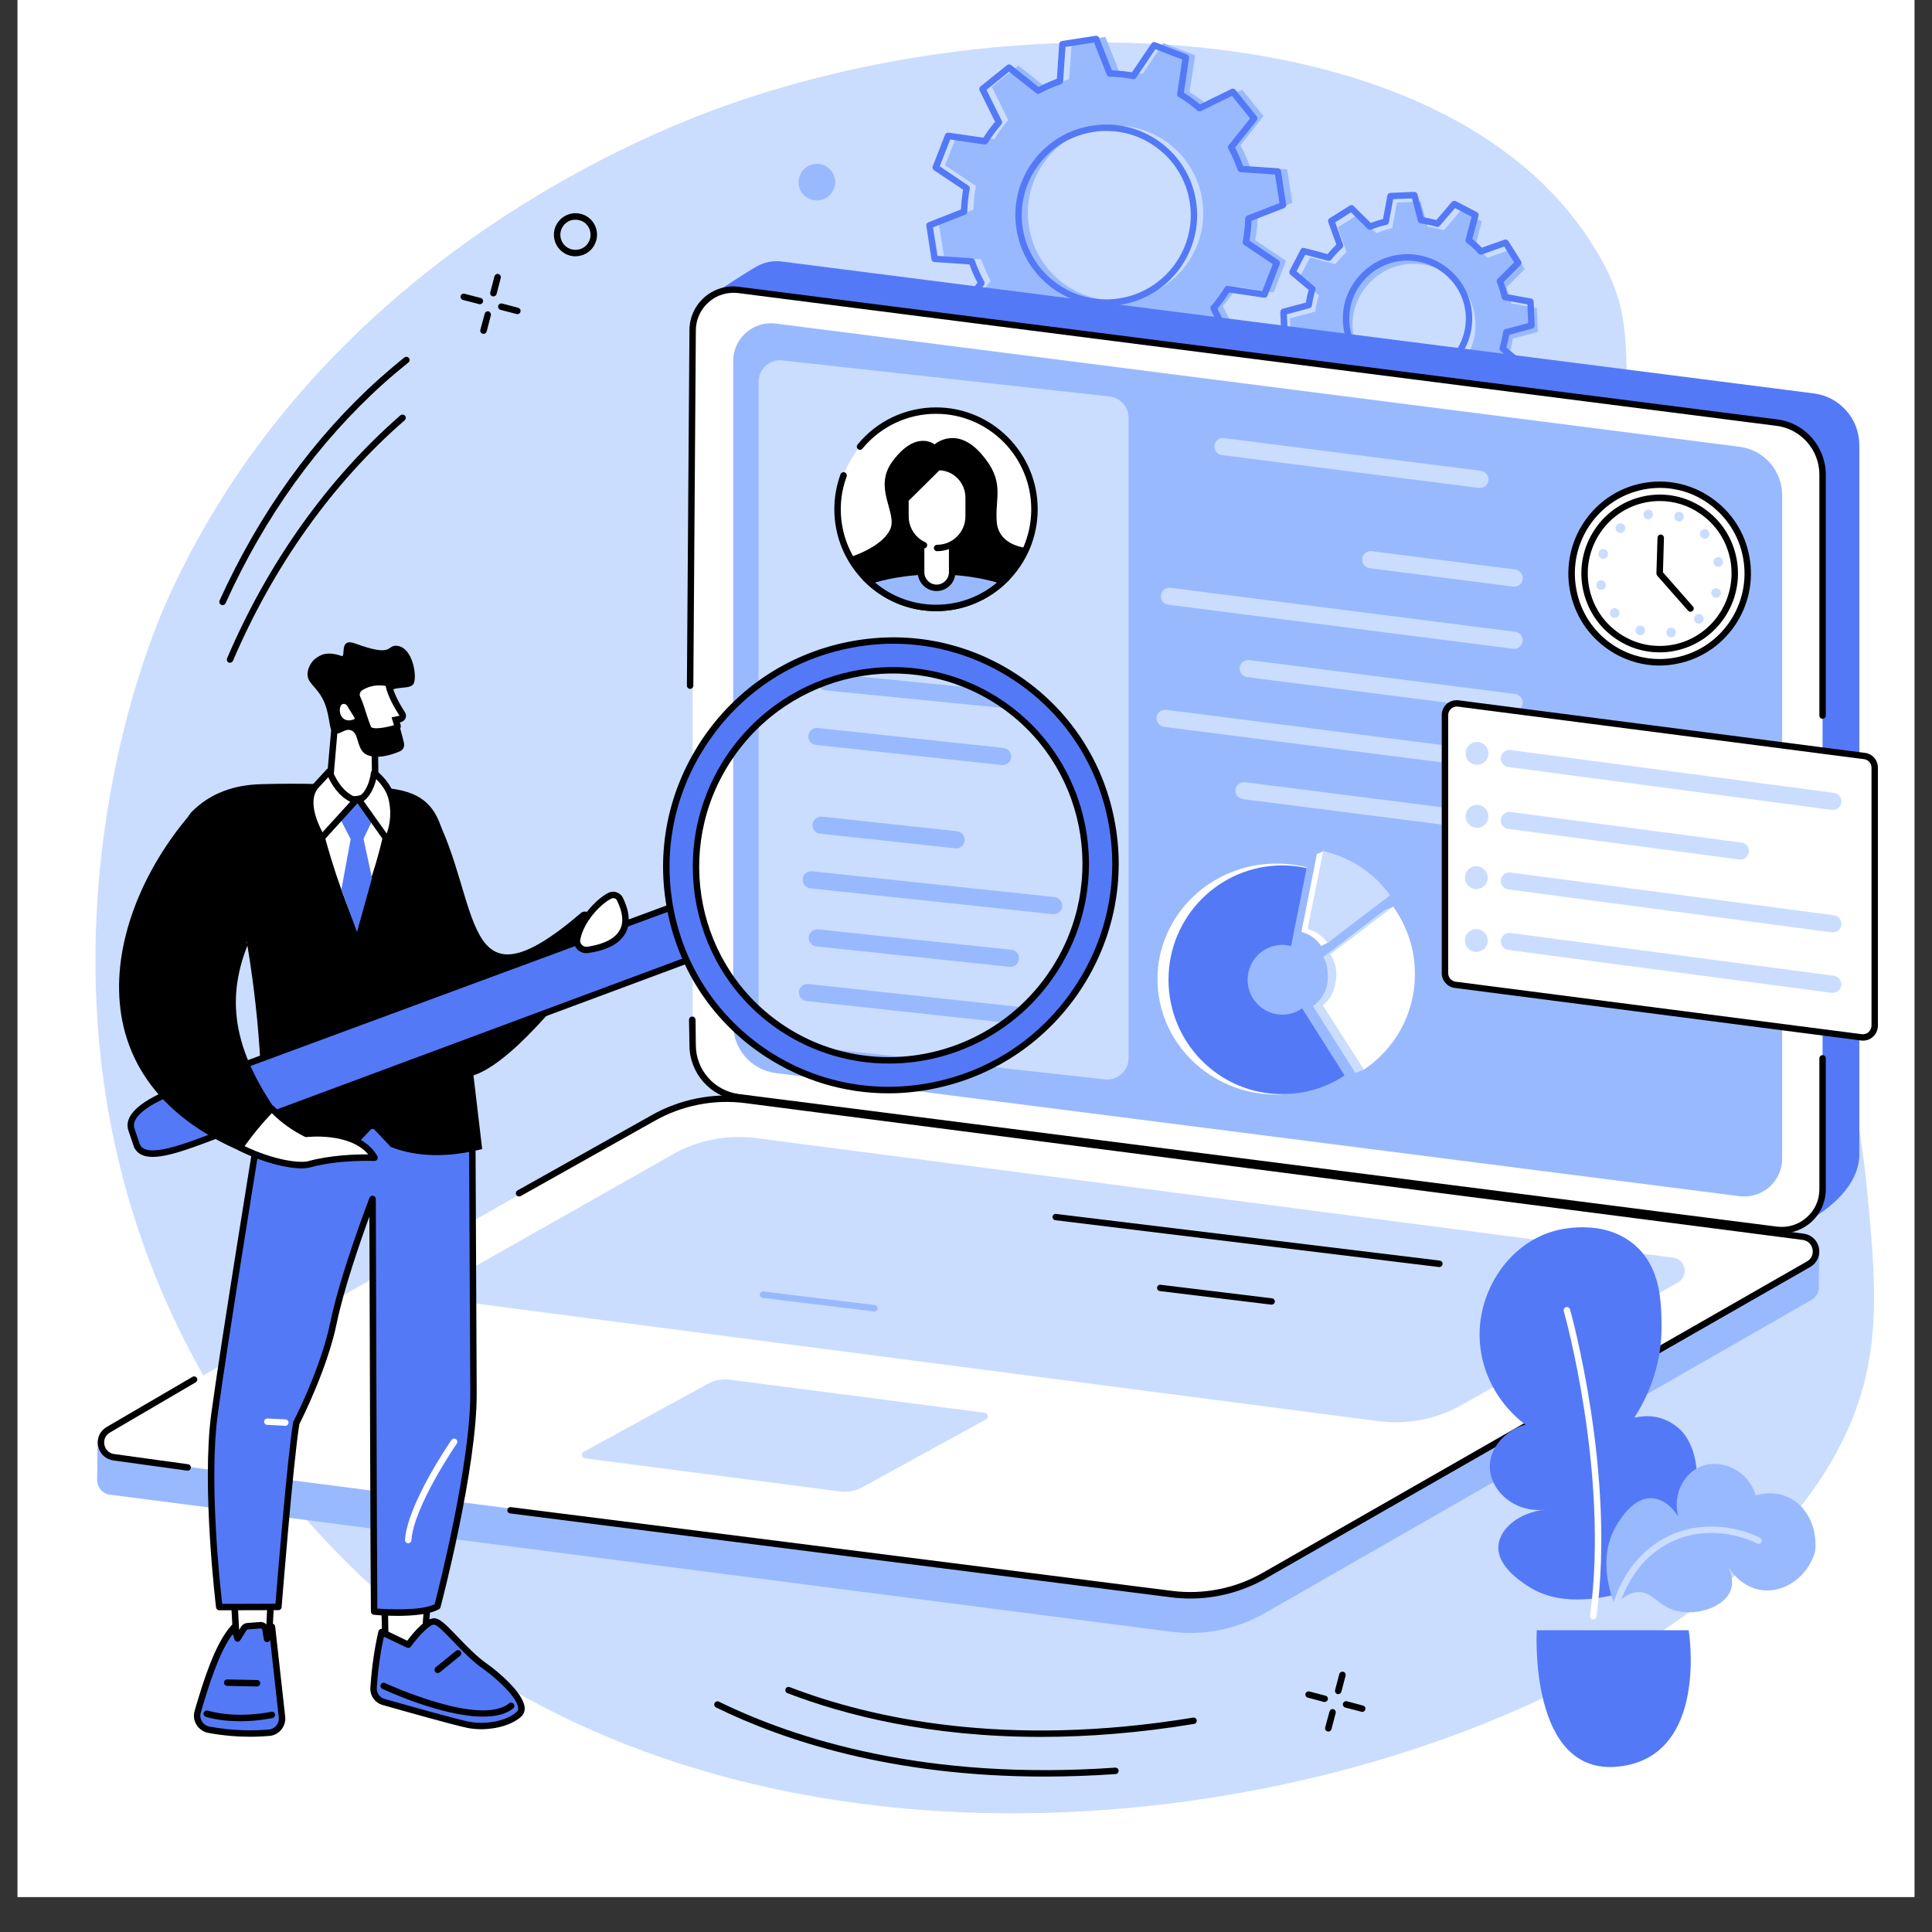 <svg xmlns="http://www.w3.org/2000/svg" xmlns:xlink="http://www.w3.org/1999/xlink" width="72" zoomAndPan="magnify" viewBox="0 0 54 54" height="72" preserveAspectRatio="xMidYMid meet" version="1.2"><rect x="0" y="0" width="54" height="54" fill="#333333" stroke="none"/><defs><clipPath id="54ee238e16"><path d="M 0.492 0 L 53.508 0 L 53.508 53.02 L 0.492 53.02 Z M 0.492 0 "/></clipPath><clipPath id="eaaf20280d"><path d="M 2 1 L 52.559 1 L 52.559 51 L 2 51 Z M 2 1 "/></clipPath><clipPath id="7f6d07019b"><path d="M 40 19 L 52.559 19 L 52.559 29 L 40 29 Z M 40 19 "/></clipPath><clipPath id="93ed245518"><path d="M 40 19 L 52.559 19 L 52.559 30 L 40 30 Z M 40 19 "/></clipPath></defs><g id="909076a787"><g clip-rule="nonzero" clip-path="url(#54ee238e16)"><path style=" stroke:none;fill-rule:nonzero;fill:#ffffff;fill-opacity:1;" d="M 0.492 0 L 53.508 0 L 53.508 53.02 L 0.492 53.02 Z M 0.492 0 "/><path style=" stroke:none;fill-rule:nonzero;fill:#ffffff;fill-opacity:1;" d="M 0.492 0 L 53.508 0 L 53.508 53.02 L 0.492 53.02 Z M 0.492 0 "/></g><g clip-rule="nonzero" clip-path="url(#eaaf20280d)"><path style=" stroke:none;fill-rule:nonzero;fill:#caddff;fill-opacity:1;" d="M 4.719 16.676 C 3.641 19.039 2.184 24.012 2.824 29.645 C 3.648 36.875 7.586 42.133 11.551 45.336 C 24.707 55.965 48.793 49.098 51.98 39.086 C 52.559 37.27 52.398 35.52 52.195 33.363 C 51.559 26.508 48.855 23.969 46.598 16.688 C 44.547 10.066 46.355 9.664 44.438 6.723 C 40.273 0.332 28.25 0 19.977 3.062 C 16.801 4.238 8.664 8.016 4.719 16.676 "/></g><path style=" stroke:none;fill-rule:nonzero;fill:#99b9ff;fill-opacity:1;" d="M 39.594 10.801 C 38.645 10.84 37.844 10.105 37.805 9.156 C 37.766 8.211 38.5 7.414 39.449 7.375 C 40.398 7.336 41.199 8.07 41.238 9.016 C 41.277 9.961 40.539 10.762 39.594 10.801 Z M 42.984 9.277 L 42.957 8.613 L 42.242 8.48 C 42.207 8.328 42.16 8.18 42.102 8.039 L 42.617 7.523 L 42.258 6.961 L 41.574 7.207 C 41.469 7.094 41.352 6.988 41.23 6.895 L 41.418 6.191 L 40.828 5.883 L 40.355 6.438 C 40.211 6.391 40.059 6.355 39.902 6.336 L 39.711 5.633 L 39.043 5.66 L 38.914 6.375 C 38.762 6.41 38.613 6.457 38.469 6.516 L 37.953 6 L 37.391 6.355 L 37.637 7.043 C 37.52 7.148 37.418 7.262 37.32 7.383 L 36.617 7.195 L 36.305 7.785 L 36.863 8.254 C 36.816 8.402 36.781 8.555 36.762 8.707 L 36.055 8.898 L 36.086 9.562 L 36.801 9.691 C 36.836 9.844 36.883 9.992 36.941 10.137 L 36.426 10.648 L 36.781 11.211 L 37.469 10.969 C 37.574 11.082 37.688 11.188 37.812 11.281 L 37.625 11.984 L 38.215 12.293 L 38.688 11.738 C 38.832 11.785 38.984 11.816 39.141 11.84 L 39.332 12.543 L 39.996 12.512 L 40.129 11.797 C 40.281 11.766 40.43 11.719 40.574 11.66 L 41.09 12.172 L 41.652 11.816 L 41.406 11.133 C 41.52 11.027 41.625 10.914 41.723 10.793 L 42.426 10.98 L 42.734 10.391 L 42.18 9.918 C 42.227 9.773 42.262 9.621 42.281 9.465 L 42.984 9.277 "/><path style=" stroke:none;fill-rule:nonzero;fill:#5479f7;fill-opacity:1;" d="M 39.34 7.285 C 39.32 7.285 39.297 7.285 39.273 7.285 C 38.84 7.305 38.438 7.488 38.145 7.809 C 37.848 8.129 37.695 8.543 37.715 8.977 C 37.73 9.406 37.918 9.809 38.238 10.102 C 38.559 10.395 38.973 10.547 39.406 10.531 C 40.305 10.492 41.004 9.734 40.969 8.84 C 40.934 7.969 40.207 7.285 39.34 7.285 Z M 39.34 10.711 C 38.883 10.711 38.453 10.543 38.117 10.234 C 37.762 9.906 37.555 9.465 37.535 8.98 C 37.512 8.5 37.684 8.039 38.012 7.688 C 38.336 7.332 38.781 7.125 39.266 7.105 C 40.262 7.066 41.105 7.84 41.148 8.832 C 41.188 9.824 40.41 10.668 39.414 10.711 C 39.391 10.711 39.363 10.711 39.34 10.711 Z M 38.508 11.469 C 38.516 11.469 38.523 11.469 38.535 11.473 C 38.676 11.516 38.82 11.551 38.973 11.57 C 39.008 11.574 39.039 11.602 39.047 11.637 L 39.219 12.27 L 39.742 12.246 L 39.859 11.602 C 39.867 11.566 39.895 11.539 39.93 11.531 C 40.078 11.5 40.223 11.453 40.359 11.398 C 40.391 11.383 40.43 11.391 40.457 11.418 L 40.922 11.879 L 41.363 11.602 L 41.141 10.984 C 41.129 10.949 41.141 10.91 41.164 10.887 C 41.277 10.785 41.379 10.676 41.469 10.559 C 41.492 10.527 41.531 10.516 41.562 10.523 L 42.199 10.695 L 42.441 10.23 L 41.941 9.809 C 41.914 9.785 41.902 9.746 41.914 9.711 C 41.957 9.57 41.992 9.426 42.012 9.273 C 42.016 9.238 42.043 9.211 42.078 9.199 L 42.711 9.031 L 42.691 8.508 L 42.043 8.391 C 42.008 8.383 41.98 8.355 41.973 8.32 C 41.938 8.172 41.895 8.027 41.84 7.895 C 41.824 7.859 41.832 7.82 41.859 7.797 L 42.32 7.332 L 42.043 6.891 L 41.422 7.113 C 41.387 7.125 41.352 7.113 41.324 7.09 C 41.223 6.977 41.113 6.875 40.996 6.785 C 40.965 6.762 40.953 6.727 40.965 6.691 L 41.133 6.059 L 40.668 5.816 L 40.242 6.312 C 40.219 6.34 40.184 6.352 40.148 6.34 C 40.008 6.297 39.859 6.266 39.711 6.246 C 39.672 6.238 39.645 6.215 39.633 6.18 L 39.465 5.547 L 38.941 5.566 L 38.82 6.211 C 38.816 6.246 38.789 6.277 38.754 6.285 C 38.605 6.316 38.461 6.363 38.324 6.418 C 38.289 6.43 38.25 6.422 38.227 6.398 L 37.762 5.934 L 37.32 6.215 L 37.539 6.832 C 37.551 6.867 37.543 6.902 37.516 6.93 C 37.406 7.027 37.305 7.141 37.211 7.258 C 37.188 7.285 37.152 7.301 37.117 7.289 L 36.48 7.121 L 36.238 7.582 L 36.738 8.008 C 36.766 8.031 36.777 8.066 36.766 8.102 C 36.723 8.242 36.691 8.391 36.668 8.539 C 36.664 8.574 36.641 8.605 36.605 8.613 L 35.969 8.785 L 35.992 9.309 L 36.637 9.426 C 36.672 9.43 36.703 9.457 36.711 9.492 C 36.742 9.641 36.785 9.785 36.844 9.922 C 36.855 9.957 36.848 9.992 36.824 10.02 L 36.359 10.48 L 36.641 10.922 L 37.258 10.703 C 37.293 10.691 37.332 10.699 37.355 10.727 C 37.457 10.836 37.566 10.938 37.688 11.031 C 37.715 11.051 37.727 11.09 37.719 11.125 L 37.551 11.758 L 38.012 12 L 38.438 11.5 C 38.453 11.48 38.48 11.469 38.508 11.469 Z M 39.148 12.449 C 39.109 12.449 39.074 12.426 39.062 12.383 L 38.891 11.738 C 38.77 11.723 38.652 11.695 38.535 11.66 L 38.105 12.172 C 38.078 12.203 38.031 12.211 37.992 12.191 L 37.402 11.883 C 37.363 11.863 37.344 11.82 37.355 11.781 L 37.527 11.133 C 37.438 11.059 37.348 10.977 37.266 10.891 L 36.633 11.117 C 36.594 11.129 36.551 11.117 36.527 11.078 L 36.168 10.52 C 36.148 10.48 36.152 10.438 36.18 10.406 L 36.652 9.934 C 36.613 9.824 36.574 9.707 36.547 9.59 L 35.887 9.469 C 35.848 9.465 35.816 9.43 35.812 9.387 L 35.785 8.723 C 35.785 8.68 35.812 8.641 35.852 8.629 L 36.5 8.457 C 36.52 8.336 36.543 8.219 36.578 8.105 L 36.066 7.676 C 36.035 7.648 36.027 7.602 36.047 7.562 L 36.355 6.973 C 36.375 6.938 36.418 6.918 36.457 6.93 L 37.105 7.102 C 37.184 7.008 37.266 6.918 37.352 6.836 L 37.125 6.207 C 37.109 6.168 37.125 6.125 37.16 6.102 L 37.727 5.746 C 37.762 5.723 37.809 5.727 37.836 5.758 L 38.312 6.23 C 38.422 6.188 38.539 6.152 38.656 6.121 L 38.777 5.465 C 38.785 5.422 38.82 5.395 38.859 5.391 L 39.527 5.363 C 39.57 5.363 39.609 5.391 39.617 5.43 L 39.793 6.074 C 39.914 6.094 40.031 6.121 40.145 6.152 L 40.578 5.645 C 40.605 5.613 40.652 5.605 40.688 5.621 L 41.281 5.93 C 41.316 5.949 41.336 5.992 41.324 6.035 L 41.152 6.68 C 41.246 6.754 41.336 6.836 41.418 6.922 L 42.047 6.699 C 42.09 6.684 42.133 6.699 42.156 6.734 L 42.512 7.297 C 42.535 7.332 42.531 7.379 42.5 7.41 L 42.027 7.883 C 42.07 7.992 42.105 8.105 42.133 8.223 L 42.793 8.344 C 42.836 8.352 42.867 8.387 42.867 8.43 L 42.895 9.094 C 42.898 9.137 42.871 9.172 42.828 9.184 L 42.184 9.359 C 42.164 9.477 42.137 9.594 42.102 9.711 L 42.613 10.141 C 42.645 10.168 42.656 10.215 42.637 10.25 L 42.324 10.84 C 42.305 10.879 42.262 10.898 42.223 10.887 L 41.574 10.715 C 41.5 10.805 41.418 10.895 41.332 10.977 L 41.555 11.605 C 41.57 11.648 41.555 11.691 41.52 11.715 L 40.957 12.07 C 40.922 12.094 40.875 12.086 40.844 12.059 L 40.371 11.586 C 40.258 11.629 40.145 11.664 40.027 11.691 L 39.906 12.352 C 39.898 12.391 39.863 12.422 39.82 12.422 L 39.152 12.449 C 39.152 12.449 39.152 12.449 39.148 12.449 "/><path style=" stroke:none;fill-rule:nonzero;fill:#99b9ff;fill-opacity:1;" d="M 31.555 8.371 C 30.219 8.578 28.965 7.664 28.758 6.328 C 28.551 4.996 29.465 3.746 30.805 3.539 C 32.141 3.332 33.395 4.246 33.602 5.582 C 33.809 6.914 32.895 8.164 31.555 8.371 Z M 36.121 5.672 L 35.977 4.734 L 34.938 4.664 C 34.863 4.453 34.777 4.25 34.672 4.059 L 35.316 3.246 L 34.719 2.508 L 33.785 2.965 C 33.617 2.82 33.441 2.688 33.25 2.574 L 33.406 1.547 L 32.516 1.203 L 31.938 2.062 C 31.723 2.023 31.5 2 31.277 1.992 L 30.895 1.031 L 29.957 1.176 L 29.883 2.211 C 29.672 2.281 29.469 2.371 29.277 2.477 L 28.465 1.832 L 27.723 2.426 L 28.18 3.359 C 28.035 3.523 27.902 3.703 27.789 3.891 L 26.758 3.738 L 26.414 4.621 L 27.277 5.199 C 27.234 5.414 27.211 5.633 27.207 5.859 L 26.238 6.238 L 26.387 7.176 L 27.422 7.246 C 27.496 7.457 27.586 7.66 27.691 7.852 L 27.043 8.664 L 27.641 9.402 L 28.574 8.945 C 28.742 9.09 28.922 9.223 29.109 9.336 L 28.957 10.363 L 29.844 10.707 L 30.422 9.848 C 30.637 9.887 30.859 9.91 31.082 9.918 L 31.465 10.879 L 32.406 10.734 L 32.477 9.699 C 32.688 9.629 32.891 9.539 33.082 9.434 L 33.898 10.078 L 34.637 9.484 L 34.18 8.551 C 34.324 8.387 34.457 8.207 34.574 8.02 L 35.602 8.172 L 35.945 7.289 L 35.082 6.711 C 35.125 6.496 35.148 6.273 35.152 6.051 L 36.121 5.672 "/><path style=" stroke:none;fill-rule:nonzero;fill:#5479f7;fill-opacity:1;" d="M 30.926 3.66 C 30.805 3.66 30.68 3.668 30.559 3.688 C 29.934 3.785 29.387 4.117 29.016 4.625 C 28.641 5.133 28.492 5.754 28.586 6.375 C 28.785 7.66 29.996 8.539 31.281 8.34 C 32.566 8.141 33.453 6.938 33.254 5.652 C 33.156 5.031 32.824 4.484 32.312 4.113 C 31.906 3.816 31.422 3.66 30.926 3.66 Z M 31.297 8.43 Z M 30.918 8.547 C 29.688 8.547 28.602 7.652 28.41 6.402 C 28.305 5.734 28.469 5.066 28.867 4.52 C 29.27 3.973 29.859 3.613 30.531 3.512 C 31.203 3.406 31.871 3.57 32.422 3.969 C 32.969 4.371 33.328 4.957 33.43 5.625 C 33.645 7.008 32.695 8.305 31.309 8.52 C 31.18 8.539 31.047 8.547 30.918 8.547 Z M 30.164 9.816 C 30.168 9.816 30.176 9.816 30.18 9.816 C 30.387 9.859 30.605 9.883 30.824 9.887 C 30.859 9.887 30.895 9.91 30.906 9.941 L 31.262 10.84 L 32.059 10.719 L 32.125 9.754 C 32.129 9.719 32.152 9.688 32.188 9.676 C 32.395 9.605 32.594 9.516 32.781 9.414 C 32.812 9.398 32.852 9.402 32.879 9.426 L 33.637 10.023 L 34.266 9.52 L 33.84 8.652 C 33.824 8.621 33.828 8.582 33.852 8.555 C 33.992 8.391 34.121 8.215 34.234 8.031 C 34.254 8 34.289 7.984 34.324 7.992 L 35.281 8.133 L 35.574 7.383 L 34.773 6.844 C 34.742 6.824 34.727 6.789 34.734 6.754 C 34.773 6.543 34.797 6.328 34.805 6.109 C 34.805 6.074 34.828 6.043 34.859 6.027 L 35.762 5.676 L 35.637 4.879 L 34.672 4.812 C 34.637 4.809 34.605 4.785 34.594 4.754 C 34.52 4.547 34.434 4.348 34.332 4.16 C 34.312 4.129 34.316 4.09 34.34 4.062 L 34.941 3.309 L 34.434 2.68 L 33.566 3.105 C 33.531 3.121 33.492 3.113 33.465 3.09 C 33.305 2.949 33.129 2.82 32.945 2.711 C 32.914 2.691 32.898 2.656 32.902 2.621 L 33.043 1.664 L 32.293 1.375 L 31.754 2.176 C 31.73 2.203 31.695 2.219 31.66 2.211 C 31.449 2.172 31.234 2.148 31.016 2.145 C 30.98 2.141 30.945 2.121 30.934 2.086 L 30.578 1.188 L 29.781 1.312 L 29.715 2.273 C 29.711 2.312 29.688 2.344 29.652 2.355 C 29.445 2.426 29.246 2.512 29.059 2.613 C 29.027 2.633 28.988 2.629 28.961 2.605 L 28.203 2.004 L 27.574 2.512 L 28 3.379 C 28.016 3.41 28.012 3.449 27.988 3.477 C 27.848 3.641 27.719 3.812 27.605 3.996 C 27.586 4.027 27.551 4.043 27.516 4.039 L 26.559 3.898 L 26.266 4.648 L 27.066 5.188 C 27.098 5.207 27.113 5.242 27.105 5.277 C 27.066 5.484 27.043 5.703 27.035 5.918 C 27.035 5.957 27.016 5.988 26.98 6 L 26.078 6.355 L 26.203 7.152 L 27.168 7.219 C 27.207 7.219 27.234 7.242 27.246 7.277 C 27.32 7.484 27.406 7.684 27.508 7.871 C 27.527 7.902 27.523 7.941 27.5 7.969 L 26.898 8.723 L 27.406 9.352 L 28.273 8.926 C 28.309 8.91 28.348 8.914 28.375 8.938 C 28.535 9.078 28.711 9.207 28.895 9.32 C 28.926 9.34 28.945 9.375 28.938 9.41 L 28.797 10.363 L 29.551 10.656 L 30.09 9.855 C 30.105 9.832 30.133 9.816 30.164 9.816 Z M 31.203 11.031 C 31.168 11.031 31.133 11.008 31.121 10.973 L 30.762 10.062 C 30.574 10.059 30.387 10.039 30.203 10.004 L 29.66 10.816 C 29.637 10.852 29.59 10.863 29.551 10.848 L 28.664 10.508 C 28.625 10.492 28.602 10.449 28.605 10.41 L 28.75 9.441 C 28.594 9.344 28.441 9.234 28.301 9.113 L 27.422 9.543 C 27.383 9.562 27.336 9.551 27.309 9.52 L 26.715 8.781 C 26.688 8.746 26.688 8.699 26.711 8.668 L 27.32 7.902 C 27.238 7.742 27.16 7.57 27.098 7.391 L 26.121 7.324 C 26.078 7.324 26.043 7.293 26.035 7.25 L 25.891 6.312 C 25.883 6.27 25.906 6.23 25.945 6.215 L 26.859 5.855 C 26.867 5.668 26.887 5.484 26.918 5.301 L 26.105 4.758 C 26.07 4.734 26.055 4.688 26.07 4.648 L 26.414 3.766 C 26.43 3.727 26.473 3.703 26.512 3.707 L 27.484 3.852 C 27.582 3.695 27.691 3.547 27.812 3.402 L 27.379 2.527 C 27.363 2.488 27.371 2.441 27.406 2.414 L 28.148 1.82 C 28.18 1.793 28.227 1.793 28.262 1.82 L 29.027 2.43 C 29.191 2.344 29.359 2.27 29.539 2.203 L 29.605 1.227 C 29.609 1.188 29.641 1.152 29.68 1.145 L 30.621 1 C 30.664 0.992 30.703 1.016 30.719 1.055 L 31.078 1.965 C 31.266 1.973 31.453 1.992 31.637 2.023 L 32.184 1.215 C 32.207 1.18 32.25 1.164 32.289 1.18 L 33.176 1.523 C 33.215 1.539 33.238 1.578 33.234 1.621 L 33.09 2.59 C 33.246 2.688 33.398 2.797 33.539 2.918 L 34.422 2.484 C 34.457 2.469 34.504 2.477 34.531 2.512 L 35.125 3.25 C 35.152 3.281 35.152 3.328 35.129 3.363 L 34.52 4.125 C 34.605 4.289 34.68 4.461 34.742 4.637 L 35.723 4.703 C 35.762 4.707 35.797 4.738 35.805 4.781 L 35.949 5.719 C 35.957 5.758 35.934 5.801 35.895 5.816 L 34.98 6.172 C 34.973 6.363 34.953 6.547 34.922 6.727 L 35.734 7.273 C 35.77 7.297 35.785 7.34 35.77 7.379 L 35.426 8.266 C 35.41 8.305 35.371 8.328 35.328 8.32 L 34.355 8.176 C 34.258 8.332 34.148 8.484 34.027 8.625 L 34.461 9.504 C 34.477 9.543 34.469 9.586 34.434 9.613 L 33.691 10.207 C 33.66 10.234 33.613 10.234 33.582 10.211 L 32.812 9.602 C 32.652 9.688 32.48 9.762 32.301 9.824 L 32.234 10.801 C 32.23 10.844 32.199 10.879 32.16 10.883 L 31.219 11.027 C 31.215 11.031 31.207 11.031 31.203 11.031 "/><path style=" stroke:none;fill-rule:nonzero;fill:#000000;fill-opacity:1;" d="M 29.086 48.547 C 25.977 48.547 23.609 47.938 22.008 47.324 C 21.961 47.305 21.938 47.254 21.957 47.207 C 21.973 47.16 22.027 47.137 22.074 47.156 C 24.32 48.02 28.102 48.871 33.348 48.008 C 33.395 48 33.441 48.031 33.449 48.082 C 33.457 48.129 33.426 48.176 33.375 48.184 C 31.816 48.441 30.387 48.547 29.086 48.547 "/><path style=" stroke:none;fill-rule:nonzero;fill:#000000;fill-opacity:1;" d="M 29.199 49.656 C 24.918 49.656 21.883 48.641 20.012 47.723 C 19.969 47.699 19.949 47.648 19.973 47.602 C 19.996 47.559 20.047 47.539 20.094 47.562 C 22.223 48.605 25.871 49.777 31.168 49.406 C 31.219 49.402 31.262 49.441 31.266 49.488 C 31.27 49.539 31.23 49.582 31.184 49.586 C 30.492 49.633 29.832 49.656 29.199 49.656 "/><path style=" stroke:none;fill-rule:nonzero;fill:#000000;fill-opacity:1;" d="M 13.789 8.285 C 13.781 8.285 13.773 8.285 13.766 8.281 C 13.719 8.27 13.691 8.219 13.703 8.172 L 13.82 7.723 C 13.836 7.676 13.883 7.645 13.934 7.66 C 13.98 7.672 14.008 7.723 13.996 7.77 L 13.879 8.219 C 13.867 8.258 13.832 8.285 13.789 8.285 "/><path style=" stroke:none;fill-rule:nonzero;fill:#000000;fill-opacity:1;" d="M 13.516 9.332 C 13.508 9.332 13.5 9.328 13.492 9.328 C 13.441 9.316 13.414 9.266 13.426 9.219 L 13.547 8.77 C 13.559 8.723 13.609 8.691 13.656 8.703 C 13.703 8.719 13.73 8.766 13.719 8.816 L 13.602 9.266 C 13.59 9.305 13.555 9.332 13.516 9.332 "/><path style=" stroke:none;fill-rule:nonzero;fill:#000000;fill-opacity:1;" d="M 13.414 8.504 C 13.406 8.504 13.398 8.504 13.391 8.5 L 12.938 8.383 C 12.891 8.371 12.863 8.32 12.875 8.273 C 12.887 8.227 12.938 8.195 12.984 8.211 L 13.434 8.328 C 13.484 8.34 13.512 8.391 13.5 8.438 C 13.488 8.477 13.453 8.504 13.414 8.504 "/><path style=" stroke:none;fill-rule:nonzero;fill:#000000;fill-opacity:1;" d="M 14.461 8.781 C 14.453 8.781 14.445 8.777 14.438 8.777 L 13.988 8.66 C 13.941 8.645 13.91 8.598 13.926 8.547 C 13.938 8.5 13.984 8.473 14.035 8.484 L 14.484 8.602 C 14.531 8.617 14.562 8.664 14.547 8.715 C 14.539 8.754 14.5 8.781 14.461 8.781 "/><path style=" stroke:none;fill-rule:nonzero;fill:#000000;fill-opacity:1;" d="M 37.402 47.352 C 37.395 47.352 37.387 47.352 37.379 47.348 C 37.332 47.336 37.305 47.285 37.316 47.238 L 37.434 46.789 C 37.449 46.742 37.496 46.715 37.547 46.727 C 37.594 46.738 37.621 46.789 37.609 46.836 L 37.492 47.285 C 37.48 47.324 37.445 47.352 37.402 47.352 "/><path style=" stroke:none;fill-rule:nonzero;fill:#000000;fill-opacity:1;" d="M 37.129 48.398 C 37.121 48.398 37.113 48.395 37.105 48.395 C 37.055 48.383 37.027 48.332 37.039 48.285 L 37.16 47.836 C 37.172 47.789 37.223 47.758 37.27 47.773 C 37.316 47.785 37.344 47.832 37.332 47.883 L 37.215 48.332 C 37.203 48.371 37.168 48.398 37.129 48.398 "/><path style=" stroke:none;fill-rule:nonzero;fill:#000000;fill-opacity:1;" d="M 37.023 47.57 C 37.016 47.57 37.012 47.57 37.004 47.57 L 36.551 47.449 C 36.504 47.438 36.477 47.387 36.488 47.34 C 36.5 47.293 36.551 47.266 36.598 47.277 L 37.047 47.395 C 37.098 47.406 37.125 47.457 37.113 47.504 C 37.102 47.543 37.066 47.57 37.023 47.57 "/><path style=" stroke:none;fill-rule:nonzero;fill:#000000;fill-opacity:1;" d="M 38.074 47.848 C 38.066 47.848 38.059 47.848 38.051 47.844 L 37.602 47.727 C 37.555 47.715 37.523 47.664 37.535 47.617 C 37.551 47.566 37.598 47.539 37.648 47.551 L 38.098 47.672 C 38.145 47.684 38.176 47.73 38.16 47.781 C 38.152 47.82 38.113 47.848 38.074 47.848 "/><path style=" stroke:none;fill-rule:nonzero;fill:#000000;fill-opacity:1;" d="M 16.086 6.141 C 16.047 6.141 16.012 6.145 15.977 6.152 C 15.867 6.184 15.773 6.254 15.719 6.352 C 15.602 6.551 15.672 6.809 15.871 6.926 C 15.973 6.984 16.086 6.996 16.195 6.969 C 16.305 6.938 16.395 6.871 16.449 6.773 C 16.566 6.57 16.496 6.312 16.297 6.195 C 16.23 6.16 16.156 6.141 16.086 6.141 Z M 16.082 7.164 C 15.98 7.164 15.875 7.137 15.781 7.082 C 15.496 6.914 15.395 6.547 15.562 6.262 C 15.645 6.121 15.773 6.023 15.93 5.98 C 16.086 5.938 16.246 5.961 16.387 6.039 C 16.676 6.207 16.773 6.574 16.605 6.863 C 16.527 7 16.395 7.102 16.242 7.141 C 16.188 7.156 16.137 7.164 16.082 7.164 "/><path style=" stroke:none;fill-rule:nonzero;fill:#99b9ff;fill-opacity:1;" d="M 23.027 4.617 C 23.289 4.727 23.414 5.027 23.305 5.285 C 23.199 5.547 22.898 5.672 22.637 5.562 C 22.375 5.457 22.25 5.156 22.359 4.895 C 22.469 4.633 22.766 4.512 23.027 4.617 "/><path style=" stroke:none;fill-rule:nonzero;fill:#000000;fill-opacity:1;" d="M 6.43 18.523 C 6.418 18.523 6.406 18.523 6.395 18.52 C 6.348 18.5 6.328 18.445 6.348 18.398 C 7.492 15.719 9.168 13.371 11.191 11.609 C 11.23 11.578 11.289 11.582 11.32 11.617 C 11.352 11.656 11.348 11.711 11.312 11.746 C 9.305 13.488 7.648 15.812 6.512 18.469 C 6.496 18.504 6.465 18.523 6.43 18.523 "/><path style=" stroke:none;fill-rule:nonzero;fill:#000000;fill-opacity:1;" d="M 6.219 16.914 C 6.207 16.914 6.195 16.91 6.184 16.906 C 6.137 16.883 6.117 16.832 6.137 16.785 C 7.254 14.328 8.758 12.238 10.613 10.574 C 10.84 10.375 11.07 10.176 11.301 9.992 C 11.34 9.961 11.398 9.969 11.43 10.008 C 11.461 10.043 11.453 10.102 11.414 10.133 C 11.188 10.316 10.957 10.508 10.734 10.707 C 8.898 12.355 7.406 14.426 6.305 16.859 C 6.289 16.895 6.254 16.914 6.219 16.914 "/><path style=" stroke:none;fill-rule:nonzero;fill:#5479f7;fill-opacity:1;" d="M 21.172 30.324 C 20.445 30.23 19.898 29.609 19.898 28.875 L 19.805 8.844 L 20.16 8.074 C 20.16 8.074 20.809 7.641 21.148 7.449 C 21.352 7.332 21.594 7.277 21.848 7.309 L 50.695 10.996 C 51.422 11.086 51.969 11.707 51.969 12.441 L 51.969 32.297 C 51.934 33.516 50.297 34.25 50.297 34.25 L 21.172 30.324 "/><path style=" stroke:none;fill-rule:nonzero;fill:#ffffff;fill-opacity:1;" d="M 49.66 34.375 L 20.637 30.664 C 19.906 30.574 19.359 29.949 19.359 29.211 L 19.359 9.234 C 19.359 8.547 19.961 8.016 20.641 8.105 L 49.664 11.812 C 50.395 11.906 50.941 12.527 50.941 13.266 L 50.941 33.242 C 50.941 33.93 50.34 34.461 49.66 34.375 "/><path style=" stroke:none;fill-rule:nonzero;fill:#99b9ff;fill-opacity:1;" d="M 48.621 33.434 L 21.68 29.992 C 21 29.902 20.492 29.324 20.492 28.641 L 20.492 10.094 C 20.492 9.457 21.051 8.965 21.68 9.043 L 48.625 12.488 C 49.301 12.574 49.812 13.152 49.812 13.836 L 49.812 32.383 C 49.812 33.02 49.254 33.512 48.621 33.434 "/><path style=" stroke:none;fill-rule:nonzero;fill:#000000;fill-opacity:1;" d="M 49.805 34.473 C 49.754 34.473 49.699 34.469 49.648 34.461 L 20.629 30.754 C 19.852 30.656 19.27 29.992 19.27 29.211 L 19.258 28.504 C 19.258 28.453 19.297 28.414 19.348 28.414 C 19.398 28.41 19.438 28.453 19.441 28.504 L 19.449 29.211 C 19.449 29.902 19.965 30.488 20.648 30.578 L 49.672 34.285 C 49.969 34.32 50.27 34.23 50.492 34.031 C 50.723 33.832 50.852 33.547 50.852 33.242 L 50.852 29.582 C 50.852 29.531 50.891 29.492 50.941 29.492 C 50.992 29.492 51.031 29.531 51.031 29.582 L 51.031 33.242 C 51.031 33.598 50.879 33.934 50.613 34.168 C 50.387 34.363 50.102 34.473 49.805 34.473 "/><path style=" stroke:none;fill-rule:nonzero;fill:#000000;fill-opacity:1;" d="M 50.941 20.09 C 50.891 20.09 50.852 20.051 50.852 20.004 L 50.852 13.266 C 50.852 12.574 50.336 11.988 49.652 11.902 L 20.629 8.191 C 20.332 8.156 20.031 8.246 19.809 8.445 C 19.582 8.645 19.449 8.93 19.449 9.234 L 19.379 19.164 C 19.379 19.215 19.336 19.254 19.289 19.254 C 19.238 19.254 19.199 19.211 19.199 19.164 L 19.27 9.234 C 19.27 8.879 19.422 8.543 19.688 8.309 C 19.953 8.078 20.305 7.969 20.652 8.016 L 49.676 11.723 C 50.449 11.82 51.031 12.484 51.031 13.266 L 51.031 20.004 C 51.031 20.051 50.992 20.09 50.941 20.09 "/><path style=" stroke:none;fill-rule:nonzero;fill:#99b9ff;fill-opacity:1;" d="M 32.742 45.609 L 3.074 41.777 C 2.844 41.746 2.711 41.551 2.715 41.355 C 2.719 41.223 2.727 40.277 2.727 40.277 L 18.414 31.293 C 19.199 30.84 20.219 30.668 21.117 30.785 L 50.41 34.57 C 50.586 34.59 50.738 34.707 50.809 34.871 L 50.855 34.98 C 50.855 34.98 50.828 35.77 50.84 35.953 C 50.848 36.098 50.781 36.246 50.633 36.332 L 35.34 45.094 C 34.551 45.543 33.641 45.723 32.742 45.609 "/><path style=" stroke:none;fill-rule:nonzero;fill:#ffffff;fill-opacity:1;" d="M 32.742 44.555 L 3.18 40.73 C 2.789 40.68 2.688 40.156 3.027 39.961 L 18.242 31.258 C 19.027 30.809 19.938 30.629 20.836 30.742 L 50.398 34.57 C 50.789 34.617 50.895 35.141 50.551 35.336 L 35.34 44.039 C 34.551 44.488 33.641 44.672 32.742 44.555 "/><path style=" stroke:none;fill-rule:nonzero;fill:#caddff;fill-opacity:1;" d="M 38.531 39.723 L 12.898 36.383 C 12.543 36.336 12.449 35.867 12.762 35.688 L 18.789 32.273 C 19.496 31.867 20.32 31.707 21.129 31.809 L 46.766 35.152 C 47.121 35.195 47.211 35.668 46.902 35.844 L 40.875 39.258 C 40.164 39.664 39.344 39.828 38.531 39.723 "/><path style=" stroke:none;fill-rule:nonzero;fill:#caddff;fill-opacity:1;" d="M 23.488 41.688 L 16.355 40.762 C 16.258 40.75 16.234 40.625 16.316 40.578 L 19.766 38.688 C 19.953 38.578 20.176 38.535 20.391 38.562 L 27.527 39.488 C 27.621 39.5 27.645 39.625 27.562 39.672 L 24.113 41.562 C 23.926 41.668 23.707 41.715 23.488 41.688 "/><path style=" stroke:none;fill-rule:nonzero;fill:#000000;fill-opacity:1;" d="M 33.266 44.68 C 33.086 44.68 32.91 44.668 32.73 44.645 L 14.258 42.301 C 14.211 42.297 14.176 42.25 14.18 42.203 C 14.188 42.152 14.23 42.117 14.281 42.125 L 32.754 44.465 C 33.629 44.578 34.531 44.398 35.293 43.961 L 50.504 35.258 C 50.652 35.172 50.684 35.023 50.66 34.914 C 50.641 34.805 50.555 34.68 50.387 34.656 L 20.824 30.832 C 19.949 30.719 19.051 30.898 18.285 31.336 L 14.555 33.43 C 14.512 33.453 14.453 33.441 14.43 33.395 C 14.406 33.352 14.422 33.297 14.465 33.273 L 18.195 31.18 C 18.992 30.723 19.934 30.535 20.848 30.652 L 50.41 34.48 C 50.625 34.508 50.797 34.664 50.84 34.879 C 50.883 35.094 50.785 35.305 50.594 35.414 L 35.383 44.117 C 34.742 44.484 34.004 44.68 33.266 44.68 "/><path style=" stroke:none;fill-rule:nonzero;fill:#000000;fill-opacity:1;" d="M 5.246 41.105 C 5.242 41.105 5.238 41.105 5.234 41.105 L 3.168 40.82 C 2.953 40.789 2.785 40.633 2.742 40.418 C 2.699 40.203 2.793 39.992 2.984 39.883 L 5.379 38.484 C 5.422 38.457 5.477 38.473 5.504 38.516 C 5.527 38.559 5.512 38.613 5.469 38.637 L 3.074 40.039 C 2.926 40.125 2.895 40.273 2.918 40.383 C 2.941 40.492 3.023 40.617 3.191 40.641 L 5.258 40.926 C 5.309 40.934 5.34 40.98 5.336 41.027 C 5.328 41.074 5.289 41.105 5.246 41.105 "/><path style=" stroke:none;fill-rule:nonzero;fill:#000000;fill-opacity:1;" d="M 40.23 35.414 C 40.227 35.414 40.223 35.414 40.219 35.414 L 29.496 34.105 C 29.449 34.102 29.414 34.055 29.418 34.008 C 29.426 33.957 29.469 33.922 29.52 33.93 L 40.242 35.234 C 40.293 35.242 40.328 35.285 40.32 35.336 C 40.316 35.379 40.277 35.414 40.23 35.414 "/><path style=" stroke:none;fill-rule:nonzero;fill:#000000;fill-opacity:1;" d="M 35.543 36.465 C 35.539 36.465 35.535 36.465 35.531 36.465 L 32.418 36.086 C 32.371 36.082 32.336 36.035 32.34 35.988 C 32.348 35.938 32.391 35.902 32.441 35.91 L 35.555 36.289 C 35.602 36.293 35.637 36.34 35.633 36.387 C 35.625 36.434 35.586 36.465 35.543 36.465 "/><path style=" stroke:none;fill-rule:nonzero;fill:#99b9ff;fill-opacity:1;" d="M 24.441 36.656 C 24.438 36.656 24.434 36.656 24.43 36.656 L 21.316 36.277 C 21.266 36.27 21.23 36.227 21.238 36.176 C 21.242 36.129 21.289 36.094 21.34 36.098 L 24.453 36.477 C 24.5 36.484 24.535 36.527 24.531 36.578 C 24.523 36.621 24.484 36.656 24.441 36.656 "/><path style=" stroke:none;fill-rule:nonzero;fill:#caddff;fill-opacity:1;" d="M 41.363 13.637 C 41.352 13.637 41.344 13.637 41.332 13.637 L 34.152 12.719 C 34.02 12.703 33.926 12.582 33.945 12.453 C 33.961 12.32 34.082 12.227 34.215 12.246 L 41.395 13.16 C 41.523 13.18 41.617 13.297 41.602 13.43 C 41.586 13.551 41.484 13.637 41.363 13.637 "/><path style=" stroke:none;fill-rule:nonzero;fill:#caddff;fill-opacity:1;" d="M 42.32 16.398 C 42.309 16.398 42.301 16.395 42.289 16.395 L 38.285 15.883 C 38.152 15.867 38.059 15.746 38.074 15.613 C 38.094 15.484 38.211 15.391 38.344 15.406 L 42.352 15.918 C 42.48 15.938 42.574 16.055 42.559 16.188 C 42.543 16.309 42.438 16.398 42.32 16.398 "/><path style=" stroke:none;fill-rule:nonzero;fill:#caddff;fill-opacity:1;" d="M 42.32 18.137 C 42.309 18.137 42.301 18.137 42.289 18.133 L 32.656 16.902 C 32.523 16.887 32.43 16.766 32.449 16.637 C 32.465 16.504 32.586 16.41 32.719 16.43 L 42.352 17.66 C 42.48 17.676 42.574 17.797 42.559 17.926 C 42.543 18.047 42.438 18.137 42.32 18.137 "/><path style=" stroke:none;fill-rule:nonzero;fill:#caddff;fill-opacity:1;" d="M 42.32 19.875 C 42.309 19.875 42.301 19.875 42.289 19.875 L 34.859 18.926 C 34.727 18.906 34.637 18.789 34.652 18.656 C 34.668 18.523 34.789 18.434 34.922 18.449 L 42.352 19.398 C 42.48 19.414 42.574 19.535 42.559 19.668 C 42.543 19.785 42.438 19.875 42.32 19.875 "/><path style=" stroke:none;fill-rule:nonzero;fill:#caddff;fill-opacity:1;" d="M 42.199 21.547 C 42.191 21.547 42.18 21.547 42.168 21.547 L 32.535 20.316 C 32.406 20.297 32.312 20.18 32.328 20.047 C 32.344 19.918 32.465 19.824 32.598 19.84 L 42.23 21.07 C 42.363 21.09 42.457 21.207 42.438 21.34 C 42.422 21.461 42.32 21.547 42.199 21.547 "/><path style=" stroke:none;fill-rule:nonzero;fill:#caddff;fill-opacity:1;" d="M 42.199 23.289 C 42.191 23.289 42.18 23.285 42.168 23.285 L 34.742 22.336 C 34.609 22.32 34.516 22.199 34.531 22.07 C 34.551 21.938 34.668 21.844 34.801 21.863 L 42.23 22.809 C 42.363 22.828 42.457 22.949 42.438 23.078 C 42.422 23.199 42.32 23.289 42.199 23.289 "/><path style=" stroke:none;fill-rule:nonzero;fill:#caddff;fill-opacity:1;" d="M 30.879 30.168 L 21.734 29.16 C 21.43 29.125 21.203 28.871 21.203 28.566 L 21.203 10.668 C 21.203 10.312 21.512 10.039 21.863 10.074 L 31.012 11.082 C 31.312 11.117 31.543 11.371 31.543 11.676 L 31.543 29.574 C 31.543 29.93 31.234 30.207 30.879 30.168 "/><path style=" stroke:none;fill-rule:nonzero;fill:#ffffff;fill-opacity:1;" d="M 23.41 14.234 C 23.41 12.711 24.645 11.477 26.16 11.477 C 27.68 11.477 28.914 12.711 28.914 14.234 C 28.914 15.758 27.68 16.992 26.16 16.992 C 24.645 16.992 23.41 15.758 23.41 14.234 "/><path style=" stroke:none;fill-rule:nonzero;fill:#000000;fill-opacity:1;" d="M 26.164 17.082 C 24.594 17.082 23.32 15.805 23.32 14.234 C 23.32 13.898 23.379 13.57 23.492 13.258 C 23.508 13.211 23.562 13.188 23.609 13.203 C 23.656 13.219 23.68 13.273 23.664 13.32 C 23.555 13.613 23.5 13.918 23.5 14.234 C 23.5 15.707 24.695 16.902 26.164 16.902 C 27.629 16.902 28.824 15.707 28.824 14.234 C 28.824 12.762 27.629 11.566 26.164 11.566 C 25.363 11.566 24.613 11.922 24.105 12.539 C 24.074 12.578 24.02 12.586 23.98 12.551 C 23.941 12.52 23.938 12.465 23.969 12.426 C 24.508 11.766 25.309 11.387 26.164 11.387 C 27.73 11.387 29.004 12.664 29.004 14.234 C 29.004 15.805 27.73 17.082 26.164 17.082 "/><path style=" stroke:none;fill-rule:nonzero;fill:#99b9ff;fill-opacity:1;" d="M 24.273 16.238 C 24.77 16.707 25.43 16.992 26.164 16.992 C 26.895 16.992 27.559 16.707 28.051 16.238 C 27.48 16.062 26.84 15.965 26.164 15.965 C 25.484 15.965 24.844 16.062 24.273 16.238 "/><path style=" stroke:none;fill-rule:nonzero;fill:#ffffff;fill-opacity:1;" d="M 26.18 16.43 C 25.938 16.43 25.746 16.234 25.746 15.996 L 25.746 13.773 L 26.613 13.773 L 26.613 15.996 C 26.613 16.234 26.418 16.43 26.18 16.43 "/><path style=" stroke:none;fill-rule:nonzero;fill:#000000;fill-opacity:1;" d="M 27.859 14.586 C 27.805 13.895 28.109 13.465 27.43 12.688 C 26.723 11.879 26.121 12.422 26.121 12.422 C 26.121 12.422 25.617 12 24.957 12.879 C 24.371 13.652 25.121 14.344 24.867 14.824 C 24.617 15.309 23.766 15.57 23.766 15.57 C 23.766 15.57 24.039 16.117 24.379 16.359 L 27.969 16.359 C 27.969 16.359 28.711 15.547 28.711 15.316 C 28.711 15.316 27.914 15.273 27.859 14.586 "/><path style=" stroke:none;fill-rule:nonzero;fill:#99b9ff;fill-opacity:1;" d="M 24.273 16.238 C 24.77 16.707 25.43 16.992 26.164 16.992 C 26.895 16.992 27.559 16.707 28.051 16.238 C 27.48 16.062 26.84 15.965 26.164 15.965 C 25.484 15.965 24.844 16.062 24.273 16.238 "/><path style=" stroke:none;fill-rule:nonzero;fill:#000000;fill-opacity:1;" d="M 24.457 16.281 C 24.934 16.684 25.535 16.902 26.164 16.902 C 26.789 16.902 27.391 16.684 27.867 16.281 C 27.332 16.129 26.758 16.055 26.164 16.055 C 25.566 16.055 24.992 16.129 24.457 16.281 Z M 26.164 17.082 C 25.434 17.082 24.742 16.805 24.215 16.305 L 24.102 16.199 L 24.25 16.156 C 24.848 15.969 25.492 15.875 26.164 15.875 C 26.832 15.875 27.477 15.969 28.078 16.156 L 28.223 16.199 L 28.109 16.305 C 27.582 16.805 26.891 17.082 26.164 17.082 "/><path style=" stroke:none;fill-rule:nonzero;fill:#ffffff;fill-opacity:1;" d="M 26.223 13.051 L 26.191 13.051 L 25.309 13.941 L 25.309 14.43 C 25.309 14.758 25.484 15.043 25.746 15.195 L 25.746 15.996 C 25.746 16.234 25.938 16.43 26.18 16.43 C 26.418 16.43 26.613 16.234 26.613 15.996 L 26.613 15.211 C 26.887 15.062 27.074 14.77 27.074 14.43 L 27.074 13.91 C 27.074 13.438 26.691 13.051 26.223 13.051 "/><path style=" stroke:none;fill-rule:nonzero;fill:#000000;fill-opacity:1;" d="M 26.18 16.52 C 25.891 16.52 25.652 16.285 25.652 15.996 L 25.652 15.219 C 25.652 15.172 25.695 15.129 25.746 15.129 C 25.793 15.129 25.836 15.172 25.836 15.219 L 25.836 15.996 C 25.836 16.184 25.988 16.34 26.18 16.34 C 26.367 16.34 26.523 16.184 26.523 15.996 L 26.523 15.234 C 26.523 15.184 26.562 15.145 26.613 15.145 C 26.664 15.145 26.703 15.184 26.703 15.234 L 26.703 15.996 C 26.703 16.285 26.469 16.52 26.18 16.52 "/><path style=" stroke:none;fill-rule:nonzero;fill:#000000;fill-opacity:1;" d="M 26.191 15.406 C 26.141 15.406 26.102 15.367 26.102 15.316 C 26.102 15.27 26.141 15.227 26.191 15.227 C 26.629 15.227 26.984 14.871 26.984 14.43 L 26.984 13.91 C 26.984 13.5 26.664 13.16 26.258 13.145 L 25.398 13.996 L 25.398 14.43 C 25.398 14.742 25.578 15.027 25.863 15.156 C 25.906 15.176 25.93 15.23 25.906 15.277 C 25.887 15.32 25.832 15.34 25.789 15.32 C 25.441 15.16 25.219 14.812 25.219 14.43 L 25.219 13.957 C 25.219 13.934 25.227 13.91 25.242 13.895 L 26.156 12.988 C 26.176 12.973 26.195 12.961 26.223 12.961 C 26.234 12.961 26.25 12.961 26.262 12.965 C 26.77 12.984 27.164 13.402 27.164 13.91 L 27.164 14.43 C 27.164 14.969 26.727 15.406 26.191 15.406 "/><path style=" stroke:none;fill-rule:nonzero;fill:#99b9ff;fill-opacity:1;" d="M 28.297 19.812 C 28.289 19.812 28.281 19.812 28.273 19.812 L 23.082 19.297 C 22.949 19.285 22.855 19.164 22.867 19.035 C 22.883 18.902 23 18.809 23.129 18.82 L 28.32 19.336 C 28.453 19.348 28.547 19.465 28.535 19.598 C 28.523 19.719 28.418 19.812 28.297 19.812 "/><path style=" stroke:none;fill-rule:nonzero;fill:#99b9ff;fill-opacity:1;" d="M 28.023 21.383 C 28.012 21.383 28.004 21.383 27.996 21.383 L 22.805 20.82 C 22.676 20.809 22.578 20.691 22.594 20.559 C 22.609 20.426 22.727 20.332 22.859 20.348 L 28.047 20.906 C 28.18 20.918 28.273 21.035 28.262 21.168 C 28.246 21.293 28.145 21.383 28.023 21.383 "/><path style=" stroke:none;fill-rule:nonzero;fill:#99b9ff;fill-opacity:1;" d="M 26.723 23.715 C 26.715 23.715 26.707 23.711 26.695 23.711 L 22.922 23.301 C 22.793 23.289 22.695 23.168 22.711 23.039 C 22.727 22.906 22.844 22.812 22.977 22.824 L 26.75 23.234 C 26.879 23.25 26.977 23.367 26.961 23.5 C 26.949 23.621 26.844 23.715 26.723 23.715 "/><path style=" stroke:none;fill-rule:nonzero;fill:#99b9ff;fill-opacity:1;" d="M 29.449 25.551 C 29.441 25.551 29.434 25.551 29.426 25.551 L 22.648 24.828 C 22.516 24.812 22.422 24.695 22.438 24.562 C 22.449 24.434 22.57 24.34 22.699 24.352 L 29.477 25.074 C 29.605 25.09 29.703 25.207 29.688 25.34 C 29.676 25.461 29.57 25.551 29.449 25.551 "/><path style=" stroke:none;fill-rule:nonzero;fill:#99b9ff;fill-opacity:1;" d="M 28.242 27.023 C 28.234 27.023 28.227 27.023 28.219 27.023 L 22.82 26.453 C 22.688 26.441 22.59 26.324 22.605 26.191 C 22.621 26.059 22.738 25.965 22.871 25.977 L 28.27 26.547 C 28.402 26.559 28.496 26.676 28.48 26.809 C 28.469 26.934 28.363 27.023 28.242 27.023 "/><path style=" stroke:none;fill-rule:nonzero;fill:#99b9ff;fill-opacity:1;" d="M 29.242 28.703 C 29.23 28.703 29.223 28.703 29.215 28.703 L 22.543 27.98 C 22.41 27.965 22.316 27.848 22.332 27.715 C 22.344 27.586 22.465 27.488 22.598 27.504 L 29.266 28.227 C 29.398 28.242 29.492 28.359 29.48 28.492 C 29.465 28.613 29.363 28.703 29.242 28.703 "/><path style=" stroke:none;fill-rule:nonzero;fill:#ffffff;fill-opacity:1;" d="M 48.809 15.57 C 49.059 16.918 48.18 18.215 46.844 18.465 C 45.508 18.719 44.223 17.836 43.969 16.488 C 43.719 15.145 44.598 13.848 45.934 13.594 C 47.27 13.34 48.555 14.223 48.809 15.57 "/><path style=" stroke:none;fill-rule:nonzero;fill:#000000;fill-opacity:1;" d="M 46.395 13.637 C 46.246 13.637 46.098 13.652 45.949 13.68 C 44.664 13.926 43.816 15.176 44.059 16.473 C 44.176 17.105 44.531 17.648 45.062 18.012 C 45.582 18.363 46.207 18.496 46.828 18.379 C 48.113 18.133 48.961 16.883 48.719 15.586 C 48.602 14.953 48.242 14.41 47.715 14.047 C 47.32 13.777 46.859 13.637 46.395 13.637 Z M 46.383 18.602 C 45.879 18.602 45.387 18.449 44.961 18.16 C 44.391 17.773 44.008 17.184 43.879 16.504 C 43.621 15.113 44.531 13.766 45.914 13.504 C 46.582 13.379 47.258 13.52 47.816 13.902 C 48.387 14.289 48.77 14.875 48.895 15.555 C 49.156 16.945 48.242 18.293 46.859 18.555 C 46.703 18.586 46.543 18.602 46.383 18.602 "/><path style=" stroke:none;fill-rule:nonzero;fill:#000000;fill-opacity:1;" d="M 46.391 14.004 C 46.266 14.004 46.141 14.016 46.016 14.039 C 44.926 14.246 44.207 15.309 44.414 16.406 C 44.516 16.941 44.816 17.402 45.266 17.707 C 45.707 18.008 46.238 18.117 46.762 18.02 C 47.848 17.812 48.566 16.75 48.363 15.652 C 48.262 15.117 47.961 14.656 47.512 14.352 C 47.176 14.121 46.789 14.004 46.391 14.004 Z M 46.383 18.234 C 45.949 18.234 45.527 18.105 45.164 17.855 C 44.676 17.523 44.348 17.02 44.238 16.438 C 44.012 15.242 44.797 14.09 45.984 13.863 C 46.555 13.754 47.133 13.875 47.613 14.203 C 48.102 14.535 48.43 15.039 48.539 15.621 C 48.762 16.816 47.98 17.969 46.793 18.195 C 46.656 18.223 46.52 18.234 46.383 18.234 "/><path style=" stroke:none;fill-rule:nonzero;fill:#000000;fill-opacity:1;" d="M 47.25 17.098 C 47.223 17.098 47.199 17.086 47.18 17.066 L 46.32 16.09 C 46.305 16.07 46.297 16.051 46.297 16.027 L 46.328 15.031 C 46.328 14.98 46.371 14.941 46.418 14.941 C 46.418 14.941 46.422 14.941 46.422 14.941 C 46.473 14.945 46.508 14.984 46.508 15.035 L 46.48 15.996 L 47.316 16.949 C 47.352 16.984 47.348 17.043 47.309 17.074 C 47.293 17.09 47.27 17.098 47.25 17.098 "/><path style=" stroke:none;fill-rule:nonzero;fill:#caddff;fill-opacity:1;" d="M 46.199 14.355 C 46.215 14.43 46.164 14.5 46.094 14.512 C 46.02 14.527 45.949 14.477 45.938 14.406 C 45.922 14.332 45.969 14.262 46.043 14.246 C 46.117 14.234 46.188 14.281 46.199 14.355 "/><path style=" stroke:none;fill-rule:nonzero;fill:#caddff;fill-opacity:1;" d="M 45.395 14.676 C 45.441 14.73 45.438 14.816 45.379 14.863 C 45.324 14.914 45.238 14.906 45.191 14.852 C 45.141 14.793 45.148 14.707 45.203 14.66 C 45.262 14.609 45.344 14.617 45.395 14.676 "/><path style=" stroke:none;fill-rule:nonzero;fill:#caddff;fill-opacity:1;" d="M 44.855 15.355 C 44.926 15.383 44.961 15.457 44.938 15.527 C 44.91 15.598 44.836 15.637 44.766 15.609 C 44.695 15.586 44.66 15.508 44.684 15.438 C 44.707 15.367 44.785 15.332 44.855 15.355 "/><path style=" stroke:none;fill-rule:nonzero;fill:#caddff;fill-opacity:1;" d="M 44.727 16.219 C 44.797 16.207 44.867 16.254 44.883 16.328 C 44.895 16.398 44.848 16.473 44.777 16.484 C 44.703 16.5 44.633 16.449 44.617 16.375 C 44.605 16.305 44.652 16.234 44.727 16.219 "/><path style=" stroke:none;fill-rule:nonzero;fill:#caddff;fill-opacity:1;" d="M 45.043 17.031 C 45.098 16.98 45.184 16.988 45.23 17.047 C 45.281 17.102 45.273 17.188 45.219 17.234 C 45.16 17.285 45.078 17.277 45.027 17.223 C 44.98 17.164 44.988 17.078 45.043 17.031 "/><path style=" stroke:none;fill-rule:nonzero;fill:#caddff;fill-opacity:1;" d="M 45.719 17.574 C 45.746 17.504 45.82 17.469 45.891 17.492 C 45.961 17.516 45.996 17.594 45.973 17.664 C 45.949 17.734 45.871 17.773 45.801 17.746 C 45.734 17.723 45.695 17.645 45.719 17.574 "/><path style=" stroke:none;fill-rule:nonzero;fill:#caddff;fill-opacity:1;" d="M 46.578 17.703 C 46.562 17.633 46.609 17.559 46.684 17.547 C 46.758 17.531 46.828 17.582 46.84 17.652 C 46.855 17.727 46.805 17.797 46.734 17.812 C 46.66 17.824 46.59 17.777 46.578 17.703 "/><path style=" stroke:none;fill-rule:nonzero;fill:#caddff;fill-opacity:1;" d="M 47.383 17.387 C 47.332 17.328 47.34 17.242 47.395 17.195 C 47.453 17.145 47.539 17.152 47.586 17.207 C 47.633 17.266 47.629 17.352 47.57 17.398 C 47.516 17.449 47.43 17.441 47.383 17.387 "/><path style=" stroke:none;fill-rule:nonzero;fill:#caddff;fill-opacity:1;" d="M 47.922 16.703 C 47.852 16.68 47.816 16.602 47.84 16.531 C 47.863 16.461 47.941 16.422 48.012 16.449 C 48.082 16.473 48.117 16.551 48.094 16.621 C 48.066 16.691 47.992 16.727 47.922 16.703 "/><path style=" stroke:none;fill-rule:nonzero;fill:#caddff;fill-opacity:1;" d="M 48.051 15.84 C 47.977 15.852 47.906 15.805 47.895 15.73 C 47.879 15.66 47.93 15.586 48 15.574 C 48.074 15.559 48.145 15.609 48.156 15.68 C 48.172 15.754 48.125 15.824 48.051 15.84 "/><path style=" stroke:none;fill-rule:nonzero;fill:#caddff;fill-opacity:1;" d="M 47.734 15.027 C 47.676 15.078 47.594 15.07 47.543 15.012 C 47.496 14.957 47.504 14.871 47.559 14.824 C 47.613 14.773 47.699 14.781 47.746 14.836 C 47.797 14.895 47.789 14.98 47.734 15.027 "/><path style=" stroke:none;fill-rule:nonzero;fill:#caddff;fill-opacity:1;" d="M 47.055 14.484 C 47.031 14.555 46.957 14.59 46.887 14.566 C 46.816 14.543 46.777 14.465 46.805 14.395 C 46.828 14.324 46.902 14.285 46.973 14.312 C 47.043 14.336 47.082 14.414 47.055 14.484 "/><path style=" stroke:none;fill-rule:nonzero;fill:#caddff;fill-opacity:1;" d="M 38.699 25.438 L 36.984 26.75 C 37.094 26.906 37.113 27.117 37.113 27.324 C 37.113 27.652 36.949 27.945 36.699 28.121 L 37.883 29.988 C 37.969 29.957 38.109 29.902 38.121 29.895 C 38.855 29.297 39.309 28.348 39.309 27.324 C 39.309 26.645 39.297 25.859 38.938 25.344 C 38.938 25.344 38.797 25.398 38.699 25.438 "/><path style=" stroke:none;fill-rule:nonzero;fill:#ffffff;fill-opacity:1;" d="M 36.926 26.438 L 37.102 26.355 L 38.68 25.102 C 38.262 24.527 37.688 23.98 36.984 23.789 C 36.984 23.789 36.883 23.848 36.809 23.867 L 36.375 26.047 C 36.602 26.105 36.797 26.246 36.926 26.438 "/><path style=" stroke:none;fill-rule:nonzero;fill:#ffffff;fill-opacity:1;" d="M 37.496 30.059 L 37.426 29.953 L 36.344 28.238 C 36.18 28.348 35.902 28.41 35.688 28.41 C 35.129 28.41 34.664 27.91 34.664 27.363 C 34.664 26.82 35.016 26.305 35.574 26.305 C 35.664 26.305 35.848 26.27 35.93 26.293 L 36.531 24.242 C 36.531 24.242 36.391 24.211 36.391 24.211 C 36.164 24.164 35.926 24.137 35.68 24.137 C 33.844 24.137 32.355 25.582 32.352 27.363 C 32.352 29.148 33.84 30.594 35.676 30.594 C 36.348 30.594 36.977 30.402 37.5 30.066 L 37.496 30.059 "/><path style=" stroke:none;fill-rule:nonzero;fill:#caddff;fill-opacity:1;" d="M 37.102 26.355 L 38.855 25.023 C 38.41 24.406 37.746 23.961 36.984 23.789 L 36.547 25.965 C 36.777 26.027 36.973 26.168 37.102 26.355 "/><path style=" stroke:none;fill-rule:nonzero;fill:#5479f7;fill-opacity:1;" d="M 37.578 30.055 L 37.512 29.949 L 36.395 28.184 C 36.238 28.297 36.047 28.359 35.84 28.359 C 35.305 28.359 34.871 27.922 34.871 27.387 C 34.871 26.848 35.305 26.41 35.84 26.41 C 35.926 26.41 36.008 26.422 36.086 26.445 L 36.52 24.266 C 36.523 24.266 36.523 24.266 36.523 24.266 L 36.523 24.262 C 36.305 24.215 36.078 24.188 35.844 24.188 C 34.086 24.188 32.66 25.617 32.66 27.383 C 32.66 29.148 34.082 30.582 35.836 30.582 C 36.484 30.582 37.082 30.391 37.582 30.059 C 37.582 30.059 37.578 30.055 37.578 30.055 "/><path style=" stroke:none;fill-rule:nonzero;fill:#ffffff;fill-opacity:1;" d="M 38.938 25.34 C 38.938 25.34 38.938 25.34 38.938 25.344 L 37.18 26.676 C 37.289 26.832 37.352 27.023 37.352 27.227 C 37.352 27.559 37.223 27.922 36.973 28.098 L 38.121 29.895 C 38.98 29.324 39.547 28.344 39.547 27.23 C 39.551 26.523 39.32 25.871 38.938 25.34 "/><g clip-rule="nonzero" clip-path="url(#7f6d07019b)"><path style=" stroke:none;fill-rule:nonzero;fill:#ffffff;fill-opacity:1;" d="M 52.027 28.992 L 40.672 27.527 C 40.508 27.504 40.387 27.363 40.387 27.199 L 40.387 19.988 C 40.387 19.789 40.562 19.637 40.758 19.664 L 52.113 21.129 C 52.273 21.152 52.398 21.293 52.398 21.457 L 52.398 28.668 C 52.398 28.867 52.223 29.02 52.027 28.992 "/></g><g clip-rule="nonzero" clip-path="url(#93ed245518)"><path style=" stroke:none;fill-rule:nonzero;fill:#000000;fill-opacity:1;" d="M 52.039 28.906 C 52.105 28.914 52.176 28.895 52.227 28.848 C 52.277 28.801 52.309 28.734 52.309 28.668 L 52.309 21.457 C 52.309 21.336 52.219 21.234 52.102 21.219 L 40.746 19.75 C 40.68 19.742 40.609 19.762 40.559 19.809 C 40.508 19.855 40.477 19.918 40.477 19.988 L 40.477 27.199 C 40.477 27.32 40.566 27.422 40.684 27.438 Z M 52.07 29.086 C 52.051 29.086 52.035 29.086 52.016 29.082 L 40.66 27.613 C 40.453 27.586 40.297 27.41 40.297 27.199 L 40.297 19.988 C 40.297 19.867 40.348 19.754 40.438 19.672 C 40.531 19.594 40.648 19.559 40.77 19.574 L 52.125 21.043 C 52.332 21.066 52.488 21.246 52.488 21.457 L 52.488 28.668 C 52.488 28.789 52.438 28.902 52.344 28.984 C 52.27 29.051 52.172 29.086 52.07 29.086 "/></g><path style=" stroke:none;fill-rule:nonzero;fill:#caddff;fill-opacity:1;" d="M 51.227 22.637 C 51.215 22.637 51.203 22.637 51.195 22.637 L 42.156 21.438 C 42.027 21.422 41.934 21.301 41.949 21.168 C 41.969 21.039 42.09 20.945 42.223 20.965 L 51.258 22.16 C 51.387 22.18 51.48 22.297 51.465 22.43 C 51.449 22.551 51.344 22.637 51.227 22.637 "/><path style=" stroke:none;fill-rule:nonzero;fill:#caddff;fill-opacity:1;" d="M 48.645 24.027 C 48.633 24.027 48.621 24.027 48.609 24.023 L 42.156 23.168 C 42.027 23.152 41.934 23.031 41.949 22.902 C 41.969 22.77 42.09 22.676 42.219 22.695 L 48.676 23.551 C 48.805 23.566 48.898 23.688 48.879 23.82 C 48.863 23.938 48.762 24.027 48.645 24.027 "/><path style=" stroke:none;fill-rule:nonzero;fill:#caddff;fill-opacity:1;" d="M 51.227 26.059 C 51.215 26.059 51.203 26.059 51.195 26.059 L 42.156 24.859 C 42.027 24.844 41.934 24.723 41.949 24.59 C 41.969 24.461 42.09 24.367 42.219 24.387 L 51.258 25.582 C 51.387 25.602 51.48 25.719 51.465 25.852 C 51.449 25.973 51.344 26.059 51.227 26.059 "/><path style=" stroke:none;fill-rule:nonzero;fill:#caddff;fill-opacity:1;" d="M 51.227 27.75 C 51.215 27.75 51.203 27.75 51.195 27.75 L 42.156 26.551 C 42.027 26.535 41.934 26.414 41.949 26.285 C 41.969 26.152 42.09 26.059 42.223 26.078 L 51.258 27.273 C 51.387 27.293 51.48 27.41 51.465 27.543 C 51.449 27.664 51.344 27.75 51.227 27.75 "/><path style=" stroke:none;fill-rule:nonzero;fill:#caddff;fill-opacity:1;" d="M 41.602 21.059 C 41.602 21.234 41.457 21.379 41.281 21.379 C 41.105 21.379 40.965 21.234 40.965 21.059 C 40.965 20.883 41.105 20.738 41.281 20.738 C 41.457 20.738 41.602 20.883 41.602 21.059 "/><path style=" stroke:none;fill-rule:nonzero;fill:#caddff;fill-opacity:1;" d="M 41.602 22.816 C 41.602 22.992 41.457 23.137 41.281 23.137 C 41.105 23.137 40.965 22.992 40.965 22.816 C 40.965 22.641 41.105 22.496 41.281 22.496 C 41.457 22.496 41.602 22.641 41.602 22.816 "/><path style=" stroke:none;fill-rule:nonzero;fill:#caddff;fill-opacity:1;" d="M 41.582 24.531 C 41.582 24.707 41.438 24.852 41.262 24.852 C 41.086 24.852 40.945 24.707 40.945 24.531 C 40.945 24.355 41.086 24.211 41.262 24.211 C 41.438 24.211 41.582 24.355 41.582 24.531 "/><path style=" stroke:none;fill-rule:nonzero;fill:#caddff;fill-opacity:1;" d="M 41.582 26.289 C 41.582 26.465 41.438 26.605 41.262 26.605 C 41.086 26.605 40.945 26.465 40.945 26.289 C 40.945 26.113 41.086 25.969 41.262 25.969 C 41.438 25.969 41.582 26.113 41.582 26.289 "/><path style=" stroke:none;fill-rule:nonzero;fill:#5479f7;fill-opacity:1;" d="M 42.953 45.566 L 47.199 45.566 C 47.199 45.566 47.781 49.094 45.246 49.375 C 42.715 49.656 42.953 45.566 42.953 45.566 "/><path style=" stroke:none;fill-rule:nonzero;fill:#5479f7;fill-opacity:1;" d="M 44.227 44.703 C 43.922 44.711 43.277 44.723 42.668 44.309 C 42.441 44.156 41.824 43.734 41.883 43.184 C 41.934 42.711 42.465 42.273 43.188 42.195 C 42.328 42.297 41.641 41.656 41.641 40.996 C 41.637 40.488 42.043 39.984 42.637 39.82 C 41.715 39.125 41.23 38.004 41.383 36.891 C 41.531 35.809 42.281 34.742 43.418 34.414 C 43.559 34.371 44.793 34.035 45.68 34.789 C 46.426 35.422 46.434 36.406 46.441 37.074 C 46.449 38.266 45.973 39.172 45.68 39.625 C 45.742 39.621 46.355 39.422 46.926 39.926 C 47.512 40.445 47.539 41.633 47.254 42.102 C 46.957 42.594 46.238 42.492 46.113 42.527 C 46.648 43 46.629 43.395 46.625 43.469 C 46.562 44.234 45.164 44.676 44.227 44.703 "/><path style=" stroke:none;fill-rule:nonzero;fill:#ffffff;fill-opacity:1;" d="M 44.531 45.262 C 44.527 45.262 44.523 45.262 44.52 45.262 C 44.473 45.254 44.438 45.211 44.441 45.16 C 44.984 41.18 43.723 36.691 43.707 36.645 C 43.695 36.598 43.723 36.551 43.77 36.535 C 43.816 36.523 43.867 36.551 43.883 36.598 C 43.895 36.641 45.168 41.168 44.621 45.184 C 44.617 45.23 44.578 45.262 44.531 45.262 "/><path style=" stroke:none;fill-rule:nonzero;fill:#99b9ff;fill-opacity:1;" d="M 45.145 44.887 C 45.047 44.652 44.629 43.566 45.172 42.652 C 45.281 42.465 45.656 41.832 46.195 41.879 C 46.598 41.91 46.852 42.301 46.91 42.391 C 46.746 41.801 47.039 41.203 47.523 40.996 C 48.102 40.75 48.863 41.09 49.074 41.797 C 49.219 41.754 49.602 41.668 49.988 41.852 C 50.5 42.09 50.805 42.699 50.734 43.367 C 50.523 44.086 49.867 44.527 49.242 44.445 C 48.562 44.355 48.238 43.691 48.219 43.645 C 48.324 43.809 48.477 44.117 48.383 44.418 C 48.223 44.922 47.43 45.168 46.859 45.023 C 46.332 44.891 46.18 44.461 45.754 44.5 C 45.473 44.527 45.266 44.734 45.145 44.887 "/><path style=" stroke:none;fill-rule:nonzero;fill:#caddff;fill-opacity:1;" d="M 45.102 45.215 C 45.098 45.215 45.09 45.215 45.086 45.215 C 45.035 45.207 45.004 45.16 45.012 45.109 C 45.023 45.043 45.328 43.422 46.848 42.844 C 47.938 42.434 48.918 42.844 49.191 42.98 C 49.238 43.004 49.254 43.059 49.234 43.102 C 49.211 43.145 49.156 43.164 49.113 43.141 C 48.855 43.016 47.934 42.625 46.91 43.012 C 45.488 43.555 45.203 45.078 45.191 45.141 C 45.184 45.188 45.145 45.215 45.102 45.215 "/><path style=" stroke:none;fill-rule:nonzero;fill:#ffffff;fill-opacity:1;" d="M 10.469 20.492 L 10.488 21.758 C 10.508 21.914 10.621 22.043 10.773 22.086 L 10.84 22.121 C 10.945 22.148 11 22.172 11.062 22.41 C 10.258 22.66 9.484 22.605 8.75 22.141 C 8.719 22.074 8.73 21.992 8.832 21.984 L 8.941 21.957 C 9.094 21.926 9.211 21.805 9.238 21.648 L 9.379 20.035 L 10.469 20.492 "/><path style=" stroke:none;fill-rule:nonzero;fill:#000000;fill-opacity:1;" d="M 8.828 22.082 C 9.473 22.484 10.172 22.574 10.953 22.348 C 10.914 22.234 10.883 22.227 10.816 22.207 C 10.809 22.207 10.801 22.203 10.797 22.199 L 10.742 22.168 C 10.555 22.117 10.422 21.961 10.398 21.77 C 10.398 21.766 10.398 21.762 10.398 21.758 L 10.379 20.555 L 9.457 20.164 L 9.328 21.656 C 9.328 21.66 9.328 21.664 9.328 21.664 C 9.293 21.855 9.148 22.004 8.961 22.047 L 8.852 22.07 C 8.848 22.074 8.844 22.074 8.84 22.074 C 8.832 22.074 8.828 22.074 8.824 22.078 C 8.824 22.078 8.824 22.082 8.828 22.082 Z M 10.148 22.648 C 9.637 22.648 9.152 22.504 8.703 22.219 C 8.688 22.207 8.676 22.195 8.668 22.18 C 8.637 22.109 8.637 22.039 8.668 21.984 C 8.688 21.953 8.727 21.906 8.816 21.895 L 8.922 21.871 C 9.039 21.844 9.125 21.754 9.148 21.637 L 9.289 20.027 C 9.293 19.996 9.309 19.973 9.332 19.957 C 9.355 19.941 9.387 19.941 9.414 19.953 L 10.504 20.41 C 10.535 20.426 10.559 20.457 10.559 20.492 L 10.578 21.75 C 10.594 21.871 10.68 21.969 10.797 21.996 C 10.805 22 10.812 22.004 10.82 22.008 L 10.875 22.039 C 11.012 22.074 11.082 22.137 11.152 22.387 C 11.164 22.434 11.137 22.48 11.09 22.496 C 10.77 22.598 10.453 22.648 10.148 22.648 "/><path style=" stroke:none;fill-rule:nonzero;fill:#000000;fill-opacity:1;" d="M 11.102 18.051 C 10.785 18.016 11.031 18.391 9.922 17.984 C 9.465 17.816 9.672 18.375 9.551 18.336 C 9.113 18.184 8.941 18.324 8.832 18.395 C 8.711 18.477 8.578 18.684 8.598 18.883 C 8.617 19.145 8.961 19.242 9.125 19.801 C 9.238 20.195 9.195 20.426 9.348 20.492 C 9.504 20.555 9.629 20.352 9.805 20.41 C 10.031 20.484 9.965 20.875 10.18 21.051 C 10.312 21.16 10.641 21.227 11.176 21 C 11.262 20.965 11.312 20.871 11.293 20.777 C 11.266 20.66 11.23 20.512 11.188 20.371 C 10.977 19.707 10.75 19.547 10.844 19.383 C 10.984 19.133 11.473 19.305 11.566 19.098 C 11.66 18.879 11.531 18.098 11.102 18.051 "/><path style=" stroke:none;fill-rule:nonzero;fill:#ffffff;fill-opacity:1;" d="M 9.988 19.516 C 10.027 19.598 10.059 19.68 10.086 19.766 C 10.137 19.926 10.227 20.203 10.289 20.352 C 10.363 20.539 10.906 20.395 11.078 20.344 C 11.105 20.336 11.117 20.309 11.109 20.281 L 11.059 20.121 L 11.191 20.094 C 11.207 20.09 11.223 20.082 11.234 20.066 C 11.262 20.035 11.266 19.992 11.242 19.957 C 11.137 19.785 10.949 19.5 10.867 19.152 C 10.855 19.117 10.828 19.09 10.793 19.082 C 10.668 19.059 10.375 19.031 10.082 19.211 C 9.977 19.273 9.934 19.406 9.988 19.516 "/><path style=" stroke:none;fill-rule:nonzero;fill:#000000;fill-opacity:1;" d="M 11.023 20.309 C 11.023 20.309 11.023 20.312 11.023 20.312 Z M 10.605 19.156 C 10.477 19.156 10.301 19.184 10.129 19.289 C 10.062 19.328 10.035 19.41 10.07 19.477 C 10.109 19.562 10.145 19.652 10.172 19.738 C 10.219 19.891 10.309 20.172 10.371 20.316 C 10.391 20.371 10.625 20.379 11.012 20.27 L 10.945 20.051 L 11.168 20.004 L 11.137 19.957 C 11.027 19.777 10.855 19.504 10.777 19.172 C 10.738 19.164 10.68 19.156 10.605 19.156 Z M 10.527 20.535 C 10.352 20.535 10.246 20.484 10.203 20.387 C 10.145 20.238 10.059 19.984 10 19.793 C 9.977 19.711 9.941 19.633 9.906 19.555 C 9.836 19.402 9.891 19.223 10.035 19.137 C 10.359 18.938 10.684 18.973 10.809 18.996 C 10.879 19.008 10.938 19.062 10.953 19.133 C 11.027 19.434 11.184 19.691 11.289 19.863 L 11.32 19.91 C 11.363 19.98 11.355 20.066 11.301 20.125 C 11.281 20.148 11.254 20.168 11.223 20.18 L 11.211 20.184 L 11.176 20.188 L 11.195 20.254 C 11.207 20.285 11.203 20.328 11.188 20.359 C 11.172 20.395 11.141 20.422 11.102 20.43 C 10.863 20.5 10.672 20.535 10.527 20.535 "/><path style=" stroke:none;fill-rule:nonzero;fill:#ffffff;fill-opacity:1;" d="M 9.887 20.109 C 9.559 20.227 9.445 19.918 9.52 19.734 C 9.547 19.66 9.656 19.652 9.699 19.723 L 9.906 20.055 C 9.922 20.074 9.91 20.102 9.887 20.109 "/><path style=" stroke:none;fill-rule:nonzero;fill:#ffffff;fill-opacity:1;" d="M 6.543 44.68 L 6.617 45.996 L 7.5 46.145 L 7.578 44.594 L 6.543 44.68 "/><path style=" stroke:none;fill-rule:nonzero;fill:#000000;fill-opacity:1;" d="M 6.703 45.918 L 7.414 46.039 L 7.48 44.691 L 6.641 44.762 Z M 7.5 46.234 C 7.492 46.234 7.488 46.234 7.484 46.234 L 6.602 46.086 C 6.559 46.078 6.527 46.043 6.527 46 L 6.453 44.684 C 6.453 44.637 6.488 44.594 6.535 44.59 L 7.57 44.504 C 7.594 44.5 7.621 44.508 7.641 44.527 C 7.66 44.547 7.668 44.57 7.668 44.598 L 7.59 46.148 C 7.586 46.176 7.574 46.199 7.555 46.215 C 7.539 46.227 7.52 46.234 7.5 46.234 "/><path style=" stroke:none;fill-rule:nonzero;fill:#5479f7;fill-opacity:1;" d="M 7.523 48.43 C 7.152 48.465 6.543 48.48 5.832 48.344 C 5.602 48.301 5.457 48.066 5.527 47.844 C 5.715 47.215 6.047 46.023 6.539 45.488 L 6.641 45.797 L 6.812 45.52 C 6.836 45.48 6.875 45.457 6.922 45.453 L 7.273 45.426 C 7.344 45.422 7.41 45.473 7.422 45.543 L 7.465 45.809 L 7.605 45.473 L 7.883 48.004 C 7.898 48.219 7.738 48.41 7.523 48.43 "/><path style=" stroke:none;fill-rule:nonzero;fill:#000000;fill-opacity:1;" d="M 6.504 45.672 C 6.113 46.195 5.828 47.145 5.652 47.73 L 5.613 47.867 C 5.586 47.953 5.598 48.039 5.645 48.113 C 5.691 48.188 5.766 48.242 5.852 48.258 C 6.543 48.387 7.137 48.375 7.516 48.34 C 7.68 48.328 7.805 48.18 7.793 48.012 L 7.551 45.832 L 7.547 45.844 C 7.531 45.883 7.496 45.902 7.453 45.898 C 7.414 45.895 7.383 45.863 7.375 45.824 L 7.332 45.559 C 7.328 45.531 7.305 45.512 7.277 45.516 L 6.93 45.543 C 6.914 45.543 6.898 45.551 6.891 45.566 L 6.715 45.844 C 6.695 45.871 6.664 45.891 6.629 45.887 C 6.594 45.879 6.562 45.855 6.555 45.824 Z M 7.523 48.43 Z M 6.996 48.543 C 6.66 48.543 6.258 48.516 5.816 48.434 C 5.68 48.406 5.562 48.324 5.492 48.207 C 5.418 48.09 5.402 47.949 5.441 47.816 L 5.48 47.68 C 5.676 47.031 6 45.941 6.473 45.426 C 6.496 45.402 6.527 45.391 6.559 45.398 C 6.59 45.406 6.613 45.43 6.625 45.461 L 6.664 45.586 L 6.734 45.473 C 6.773 45.41 6.84 45.367 6.914 45.363 L 7.266 45.336 C 7.367 45.328 7.465 45.391 7.5 45.488 L 7.52 45.438 C 7.535 45.398 7.574 45.375 7.617 45.383 C 7.656 45.387 7.688 45.422 7.691 45.461 L 7.973 47.996 C 7.992 48.262 7.797 48.496 7.531 48.52 C 7.383 48.531 7.203 48.543 6.996 48.543 "/><path style=" stroke:none;fill-rule:nonzero;fill:#000000;fill-opacity:1;" d="M 6.719 48.109 C 6.426 48.109 6.09 48.082 5.754 47.988 C 5.707 47.973 5.68 47.922 5.691 47.875 C 5.707 47.828 5.758 47.801 5.805 47.812 C 6.652 48.051 7.57 47.848 7.578 47.844 C 7.625 47.832 7.676 47.863 7.688 47.91 C 7.695 47.961 7.668 48.008 7.617 48.02 C 7.594 48.023 7.219 48.109 6.719 48.109 "/><path style=" stroke:none;fill-rule:nonzero;fill:#000000;fill-opacity:1;" d="M 7.184 47.137 L 6.348 47.121 C 6.301 47.121 6.258 47.078 6.262 47.027 C 6.262 46.98 6.301 46.941 6.352 46.941 L 7.184 46.957 C 7.234 46.957 7.273 46.996 7.273 47.047 C 7.273 47.098 7.234 47.137 7.184 47.137 "/><path style=" stroke:none;fill-rule:nonzero;fill:#ffffff;fill-opacity:1;" d="M 10.738 44.191 L 10.773 46.109 L 11.844 46.164 L 11.988 44.254 L 10.738 44.191 "/><path style=" stroke:none;fill-rule:nonzero;fill:#000000;fill-opacity:1;" d="M 10.863 46.023 L 11.762 46.07 L 11.895 44.34 L 10.832 44.285 Z M 11.844 46.254 C 11.844 46.254 11.84 46.254 11.84 46.254 L 10.77 46.199 C 10.723 46.195 10.688 46.156 10.684 46.109 L 10.648 44.195 C 10.648 44.168 10.656 44.145 10.676 44.129 C 10.695 44.109 10.719 44.102 10.742 44.102 L 11.996 44.164 C 12.02 44.168 12.043 44.176 12.059 44.195 C 12.074 44.215 12.082 44.238 12.078 44.262 L 11.934 46.168 C 11.93 46.215 11.891 46.254 11.844 46.254 "/><path style=" stroke:none;fill-rule:nonzero;fill:#5479f7;fill-opacity:1;" d="M 10.441 47.172 C 10.43 47.355 10.547 47.52 10.719 47.57 C 11.328 47.742 12.695 48.129 13.086 48.207 C 13.594 48.309 14.23 48.184 14.52 47.898 C 14.805 47.613 13.965 46.855 13.559 46.578 C 12.961 46.16 12.406 45.367 12.16 45.32 C 11.91 45.273 11.41 45.973 11.41 45.973 L 10.668 45.613 C 10.668 45.613 10.5 46.258 10.441 47.172 "/><path style=" stroke:none;fill-rule:nonzero;fill:#000000;fill-opacity:1;" d="M 10.441 47.172 Z M 10.73 45.746 C 10.68 45.965 10.574 46.496 10.531 47.18 C 10.523 47.316 10.613 47.445 10.746 47.484 C 11.324 47.648 12.715 48.043 13.105 48.121 C 13.594 48.219 14.199 48.09 14.453 47.836 C 14.469 47.82 14.488 47.793 14.484 47.738 C 14.461 47.453 13.902 46.926 13.508 46.648 C 13.203 46.438 12.918 46.137 12.664 45.875 C 12.453 45.656 12.238 45.43 12.141 45.41 C 12.027 45.387 11.711 45.711 11.484 46.023 C 11.457 46.059 11.41 46.07 11.371 46.051 Z M 13.453 48.332 C 13.324 48.332 13.191 48.32 13.07 48.297 C 12.672 48.215 11.277 47.82 10.695 47.656 C 10.48 47.594 10.336 47.391 10.352 47.168 C 10.41 46.254 10.574 45.621 10.578 45.594 C 10.586 45.566 10.605 45.547 10.629 45.535 C 10.652 45.523 10.68 45.523 10.707 45.535 L 11.383 45.859 C 11.543 45.641 11.922 45.184 12.176 45.234 C 12.32 45.262 12.496 45.438 12.793 45.75 C 13.043 46.008 13.32 46.301 13.613 46.504 C 13.871 46.684 14.629 47.301 14.664 47.723 C 14.672 47.816 14.645 47.898 14.582 47.965 C 14.352 48.191 13.902 48.332 13.453 48.332 "/><path style=" stroke:none;fill-rule:nonzero;fill:#000000;fill-opacity:1;" d="M 13.5 47.98 C 12.363 47.98 10.773 47.246 10.684 47.203 C 10.641 47.184 10.621 47.129 10.641 47.086 C 10.664 47.039 10.715 47.02 10.762 47.043 C 10.789 47.055 13.418 48.27 14.23 47.609 C 14.27 47.578 14.324 47.582 14.355 47.621 C 14.387 47.66 14.383 47.719 14.344 47.75 C 14.137 47.918 13.84 47.98 13.5 47.98 "/><path style=" stroke:none;fill-rule:nonzero;fill:#000000;fill-opacity:1;" d="M 12.234 46.762 C 12.207 46.762 12.184 46.75 12.164 46.73 C 12.133 46.691 12.141 46.633 12.176 46.602 L 12.746 46.141 C 12.785 46.109 12.84 46.117 12.871 46.152 C 12.902 46.191 12.898 46.25 12.859 46.281 L 12.293 46.742 C 12.273 46.754 12.254 46.762 12.234 46.762 "/><path style=" stroke:none;fill-rule:nonzero;fill:#5479f7;fill-opacity:1;" d="M 7.258 31.43 C 7.258 31.43 6.273 37.469 5.996 39.52 C 5.719 41.574 6.129 44.918 6.129 44.918 L 7.781 44.914 C 7.781 44.914 8.098 40.891 8.277 39.777 C 8.277 39.777 9.051 38.297 9.328 36.953 C 9.602 35.609 10.414 33.508 10.414 33.508 C 10.414 33.508 10.445 44.203 10.457 45.043 C 10.457 45.043 11.746 45.168 12.227 44.898 C 12.227 44.898 13.246 41.051 13.234 38.93 C 13.223 36.809 13.199 31.496 13.199 31.496 L 7.258 31.43 "/><path style=" stroke:none;fill-rule:nonzero;fill:#000000;fill-opacity:1;" d="M 10.547 44.961 C 10.824 44.98 11.746 45.031 12.148 44.84 C 12.254 44.43 13.152 40.902 13.145 38.93 C 13.133 36.969 13.113 32.285 13.109 31.586 L 7.332 31.523 C 7.219 32.23 6.344 37.629 6.086 39.535 C 5.836 41.379 6.148 44.309 6.211 44.828 L 7.699 44.824 C 7.746 44.242 8.027 40.777 8.191 39.762 C 8.191 39.754 8.195 39.746 8.199 39.734 C 8.207 39.723 8.969 38.25 9.238 36.934 C 9.512 35.602 10.32 33.496 10.328 33.477 C 10.344 33.438 10.387 33.414 10.43 33.422 C 10.473 33.43 10.504 33.465 10.504 33.508 C 10.504 33.613 10.535 43.684 10.547 44.961 Z M 11.109 45.164 C 10.758 45.164 10.473 45.137 10.449 45.133 C 10.402 45.129 10.367 45.09 10.367 45.047 C 10.355 44.32 10.332 36.121 10.324 34.004 C 10.07 34.699 9.609 36.031 9.414 36.973 C 9.156 38.242 8.441 39.656 8.367 39.805 C 8.188 40.922 7.875 44.883 7.871 44.922 C 7.867 44.969 7.828 45.004 7.781 45.004 L 6.129 45.008 C 6.082 45.008 6.047 44.973 6.039 44.93 C 6.035 44.895 5.629 41.551 5.906 39.508 C 6.18 37.48 7.16 31.477 7.168 31.418 C 7.176 31.375 7.215 31.34 7.258 31.34 L 13.199 31.406 C 13.25 31.406 13.289 31.449 13.289 31.496 C 13.289 31.496 13.312 36.809 13.324 38.93 C 13.336 41.039 12.324 44.883 12.312 44.922 C 12.309 44.945 12.293 44.965 12.27 44.977 C 12.004 45.129 11.512 45.164 11.109 45.164 "/><path style=" stroke:none;fill-rule:nonzero;fill:#ffffff;fill-opacity:1;" d="M 7.977 39.852 C 7.973 39.852 7.973 39.852 7.969 39.852 L 7.465 39.824 C 7.418 39.824 7.379 39.781 7.383 39.73 C 7.383 39.684 7.426 39.645 7.477 39.648 L 7.98 39.672 C 8.027 39.676 8.066 39.715 8.066 39.766 C 8.062 39.812 8.023 39.852 7.977 39.852 "/><path style=" stroke:none;fill-rule:nonzero;fill:#ffffff;fill-opacity:1;" d="M 11.41 43.133 C 11.406 43.133 11.406 43.133 11.402 43.133 C 11.352 43.129 11.316 43.086 11.32 43.039 C 11.387 42.043 12.57 40.32 12.617 40.25 C 12.648 40.207 12.703 40.195 12.746 40.227 C 12.785 40.254 12.797 40.309 12.766 40.352 C 12.754 40.367 11.562 42.105 11.5 43.051 C 11.496 43.098 11.457 43.133 11.41 43.133 "/><path style=" stroke:none;fill-rule:nonzero;fill:#000000;fill-opacity:1;" d="M 12.105 22.656 C 13.484 25.211 12.824 28.445 16.246 25.512 C 16.34 25.43 16.578 25.512 16.609 25.629 L 16.969 26.23 C 16.969 26.23 11.324 34.461 12.223 26.949 L 12.105 22.656 "/><path style=" stroke:none;fill-rule:nonzero;fill:#000000;fill-opacity:1;" d="M 7.285 31.688 C 7.992 31.93 8.695 32.32 9.844 32.117 L 10.414 31.52 L 10.926 32.059 C 11.688 32.355 12.551 32.348 13.477 32.117 L 12.707 25.59 L 12.445 23.598 C 12.246 22.457 11.75 22.105 10.707 22.016 C 10.457 21.992 10.301 23.016 10.004 22.996 C 9.688 22.98 9.227 21.922 8.863 21.914 C 8.379 21.902 7.855 21.902 7.297 21.918 C 6.547 21.938 5.879 22.164 5.355 22.695 C 4.625 23.434 6.898 26.336 6.898 26.336 C 6.898 26.336 7.422 29.172 7.285 31.688 "/><path style=" stroke:none;fill-rule:nonzero;fill:#ffffff;fill-opacity:1;" d="M 8.723 22.262 C 8.969 23.52 9.371 24.781 9.902 26.039 C 10.406 24.875 10.773 23.715 10.949 22.551 C 10.992 22.289 10.797 22.047 10.531 22.027 C 10.066 22.512 9.555 22.406 9.016 21.934 C 8.832 21.922 8.688 22.086 8.723 22.262 "/><path style=" stroke:none;fill-rule:nonzero;fill:#000000;fill-opacity:1;" d="M 8.98 22.023 C 8.934 22.027 8.887 22.047 8.855 22.086 C 8.816 22.129 8.801 22.188 8.812 22.246 C 9.039 23.402 9.406 24.602 9.906 25.809 C 10.387 24.652 10.703 23.582 10.863 22.539 C 10.879 22.434 10.852 22.332 10.785 22.254 C 10.727 22.184 10.648 22.137 10.562 22.121 C 10.109 22.57 9.578 22.535 8.98 22.023 Z M 9.902 26.129 C 9.867 26.129 9.836 26.109 9.82 26.074 C 9.277 24.789 8.879 23.516 8.633 22.281 C 8.613 22.168 8.645 22.055 8.719 21.969 C 8.797 21.879 8.906 21.836 9.02 21.844 C 9.039 21.844 9.059 21.852 9.074 21.863 C 9.625 22.348 10.066 22.383 10.465 21.965 C 10.484 21.945 10.508 21.938 10.535 21.938 C 10.688 21.949 10.828 22.023 10.926 22.141 C 11.02 22.258 11.062 22.414 11.039 22.566 C 10.867 23.684 10.523 24.832 9.988 26.074 C 9.973 26.109 9.941 26.129 9.902 26.129 "/><path style=" stroke:none;fill-rule:nonzero;fill:#5479f7;fill-opacity:1;" d="M 10.16 23.445 L 10.398 24.543 L 9.977 26.051 L 9.543 24.859 L 9.801 23.453 L 9.469 22.812 L 9.848 22.379 L 10.121 22.371 L 10.453 22.832 L 10.16 23.445 "/><path style=" stroke:none;fill-rule:nonzero;fill:#ffffff;fill-opacity:1;" d="M 8.996 23.418 C 8.734 22.957 8.52 22.359 8.809 21.984 L 9.203 21.559 C 9.203 21.559 9.418 22.207 9.941 22.375 L 8.996 23.418 "/><path style=" stroke:none;fill-rule:nonzero;fill:#000000;fill-opacity:1;" d="M 8.879 22.043 C 8.629 22.371 8.828 22.91 9.012 23.262 L 9.789 22.41 C 9.457 22.246 9.262 21.91 9.176 21.723 Z M 8.996 23.508 C 8.992 23.508 8.988 23.508 8.984 23.508 C 8.957 23.504 8.93 23.488 8.918 23.461 C 8.652 22.996 8.41 22.355 8.738 21.93 C 8.738 21.93 8.742 21.926 8.742 21.926 L 9.137 21.496 C 9.16 21.477 9.191 21.465 9.223 21.473 C 9.254 21.477 9.281 21.5 9.289 21.531 C 9.293 21.535 9.496 22.137 9.969 22.289 C 10 22.297 10.023 22.32 10.031 22.352 C 10.039 22.379 10.031 22.41 10.008 22.434 L 9.062 23.477 C 9.043 23.496 9.02 23.508 8.996 23.508 "/><path style=" stroke:none;fill-rule:nonzero;fill:#ffffff;fill-opacity:1;" d="M 10.039 22.363 C 10.395 22.18 10.457 21.605 10.457 21.605 C 10.457 21.605 10.871 21.914 10.961 22.363 C 11.094 23.027 10.824 23.477 10.824 23.477 L 10.039 22.363 "/><path style=" stroke:none;fill-rule:nonzero;fill:#000000;fill-opacity:1;" d="M 10.164 22.391 L 10.809 23.297 C 10.871 23.125 10.957 22.797 10.871 22.383 C 10.82 22.113 10.637 21.898 10.516 21.777 C 10.473 21.953 10.375 22.23 10.164 22.391 Z M 10.824 23.566 C 10.793 23.566 10.766 23.551 10.75 23.527 L 9.965 22.414 C 9.949 22.395 9.945 22.367 9.949 22.344 C 9.957 22.316 9.973 22.297 9.996 22.285 C 10.309 22.125 10.367 21.602 10.367 21.598 C 10.371 21.562 10.391 21.535 10.422 21.523 C 10.449 21.512 10.484 21.516 10.512 21.535 C 10.531 21.547 10.953 21.867 11.051 22.348 C 11.188 23.039 10.914 23.504 10.902 23.523 C 10.887 23.547 10.859 23.566 10.828 23.566 C 10.828 23.566 10.824 23.566 10.824 23.566 "/><path style=" stroke:none;fill-rule:nonzero;fill:#5479f7;fill-opacity:1;" d="M 3.676 31.586 L 3.816 31.996 C 3.965 32.406 4.625 32.262 5.586 31.906 L 19.281 26.812 L 19.062 25.246 L 5.051 30.422 C 4.09 30.777 3.531 31.176 3.676 31.586 "/><path style=" stroke:none;fill-rule:nonzero;fill:#000000;fill-opacity:1;" d="M 18.988 25.367 L 5.082 30.504 C 4.398 30.758 3.617 31.148 3.762 31.555 L 3.902 31.965 C 3.926 32.035 3.969 32.082 4.039 32.113 C 4.328 32.246 5 32.027 5.555 31.82 L 19.18 26.754 Z M 4.27 32.336 C 4.145 32.336 4.043 32.316 3.961 32.277 C 3.852 32.227 3.773 32.141 3.734 32.027 L 3.594 31.613 C 3.438 31.176 3.918 30.746 5.02 30.336 L 19.031 25.16 C 19.055 25.152 19.086 25.152 19.109 25.168 C 19.133 25.184 19.148 25.207 19.152 25.234 L 19.371 26.801 C 19.375 26.84 19.352 26.883 19.312 26.895 L 5.617 31.988 C 4.988 32.223 4.562 32.336 4.27 32.336 "/><path style=" stroke:none;fill-rule:nonzero;fill:#5479f7;fill-opacity:1;" d="M 20.367 21.203 C 22.035 18.684 25.414 17.977 27.922 19.621 C 30.426 21.27 31.102 24.648 29.434 27.168 C 27.766 29.688 24.383 30.395 21.879 28.75 C 19.375 27.102 18.699 23.723 20.367 21.203 Z M 19.676 20.75 C 17.754 23.652 18.535 27.543 21.422 29.441 C 24.305 31.34 28.199 30.523 30.121 27.621 C 32.043 24.719 31.262 20.828 28.379 18.93 C 25.492 17.031 21.598 17.848 19.676 20.75 "/><path style=" stroke:none;fill-rule:nonzero;fill:#000000;fill-opacity:1;" d="M 20.441 21.254 C 18.801 23.727 19.469 27.055 21.93 28.676 C 22.824 29.266 23.84 29.547 24.844 29.547 C 26.594 29.547 28.316 28.691 29.359 27.117 C 30.996 24.645 30.328 21.312 27.871 19.695 C 25.41 18.078 22.078 18.777 20.441 21.254 Z M 24.844 29.727 C 23.805 29.727 22.758 29.434 21.828 28.824 C 19.289 27.152 18.598 23.711 20.289 21.152 C 21.984 18.594 25.426 17.875 27.969 19.547 C 30.512 21.219 31.203 24.66 29.508 27.219 C 28.434 28.844 26.652 29.727 24.844 29.727 Z M 19.676 20.75 Z M 24.965 17.992 C 24.543 17.992 24.113 18.039 23.684 18.129 C 22.066 18.465 20.668 19.414 19.754 20.801 C 18.836 22.184 18.512 23.836 18.836 25.457 C 19.16 27.074 20.098 28.461 21.469 29.367 C 22.844 30.27 24.496 30.582 26.113 30.242 C 27.734 29.906 29.133 28.957 30.047 27.57 C 30.965 26.188 31.289 24.535 30.965 22.914 C 30.641 21.297 29.703 19.91 28.328 19.004 C 27.316 18.34 26.156 17.992 24.965 17.992 Z M 24.832 30.559 C 23.609 30.559 22.414 30.203 21.371 29.516 C 19.957 28.586 18.992 27.156 18.66 25.492 C 18.324 23.824 18.66 22.125 19.602 20.699 C 20.543 19.277 21.98 18.301 23.648 17.953 C 25.316 17.602 27.012 17.922 28.43 18.855 C 29.844 19.785 30.809 21.215 31.141 22.879 C 31.477 24.547 31.141 26.246 30.199 27.672 C 29.254 29.094 27.816 30.07 26.152 30.418 C 25.711 30.512 25.27 30.559 24.832 30.559 "/><path style=" stroke:none;fill-rule:nonzero;fill:#000000;fill-opacity:1;" d="M 5.43 22.629 L 6.922 26.41 C 6.285 28.012 6.543 29.461 7.938 31.355 L 7.352 32.418 C 1.75 30.469 2.883 25.48 5.43 22.629 "/><path style=" stroke:none;fill-rule:nonzero;fill:#ffffff;fill-opacity:1;" d="M 8.559 31.691 C 8.176 31.504 7.859 31.262 7.598 30.984 C 7.266 31.32 6.969 31.688 6.703 32.07 C 7.562 32.5 8.355 32.621 8.645 32.543 C 9.477 32.312 10.469 32.359 10.469 32.359 C 9.977 31.516 8.559 31.691 8.559 31.691 "/><path style=" stroke:none;fill-rule:nonzero;fill:#000000;fill-opacity:1;" d="M 6.836 32.035 C 7.664 32.43 8.383 32.52 8.621 32.453 C 9.254 32.281 9.969 32.262 10.293 32.266 C 9.766 31.641 8.582 31.781 8.57 31.781 C 8.551 31.785 8.535 31.781 8.52 31.773 C 8.176 31.602 7.867 31.383 7.598 31.113 C 7.328 31.395 7.074 31.703 6.836 32.035 Z M 8.426 32.656 C 8.023 32.656 7.359 32.5 6.664 32.152 C 6.641 32.141 6.621 32.121 6.617 32.094 C 6.609 32.07 6.613 32.043 6.629 32.02 C 6.906 31.621 7.211 31.25 7.531 30.922 C 7.547 30.906 7.574 30.895 7.598 30.895 C 7.621 30.895 7.645 30.906 7.66 30.926 C 7.926 31.199 8.234 31.426 8.574 31.602 C 8.785 31.578 10.066 31.488 10.547 32.312 C 10.562 32.34 10.562 32.375 10.547 32.406 C 10.531 32.434 10.5 32.449 10.465 32.449 C 10.457 32.449 9.477 32.406 8.668 32.629 C 8.605 32.645 8.523 32.656 8.426 32.656 "/><path style=" stroke:none;fill-rule:nonzero;fill:#ffffff;fill-opacity:1;" d="M 16.422 26.551 C 16.926 26.48 17.852 26.211 17.328 25.129 C 17.277 25.027 17.152 24.984 17.047 25.035 C 16.727 25.191 16.23 25.723 16.129 26.242 C 16.098 26.418 16.246 26.574 16.422 26.551 "/><path style=" stroke:none;fill-rule:nonzero;fill:#000000;fill-opacity:1;" d="M 17.141 25.105 C 17.121 25.105 17.102 25.109 17.086 25.117 C 16.789 25.262 16.312 25.766 16.219 26.262 C 16.207 26.312 16.223 26.367 16.262 26.406 C 16.301 26.449 16.355 26.469 16.41 26.461 C 16.676 26.426 17.152 26.316 17.324 25.992 C 17.438 25.785 17.41 25.508 17.246 25.168 C 17.234 25.141 17.211 25.121 17.18 25.109 C 17.168 25.105 17.152 25.105 17.141 25.105 Z M 16.387 26.641 C 16.293 26.641 16.199 26.602 16.133 26.531 C 16.055 26.449 16.02 26.34 16.043 26.227 C 16.152 25.656 16.684 25.113 17.008 24.953 C 17.082 24.918 17.164 24.914 17.238 24.941 C 17.312 24.969 17.375 25.02 17.41 25.09 C 17.598 25.484 17.625 25.816 17.484 26.078 C 17.281 26.453 16.801 26.59 16.434 26.637 C 16.418 26.641 16.402 26.641 16.387 26.641 "/></g></svg>